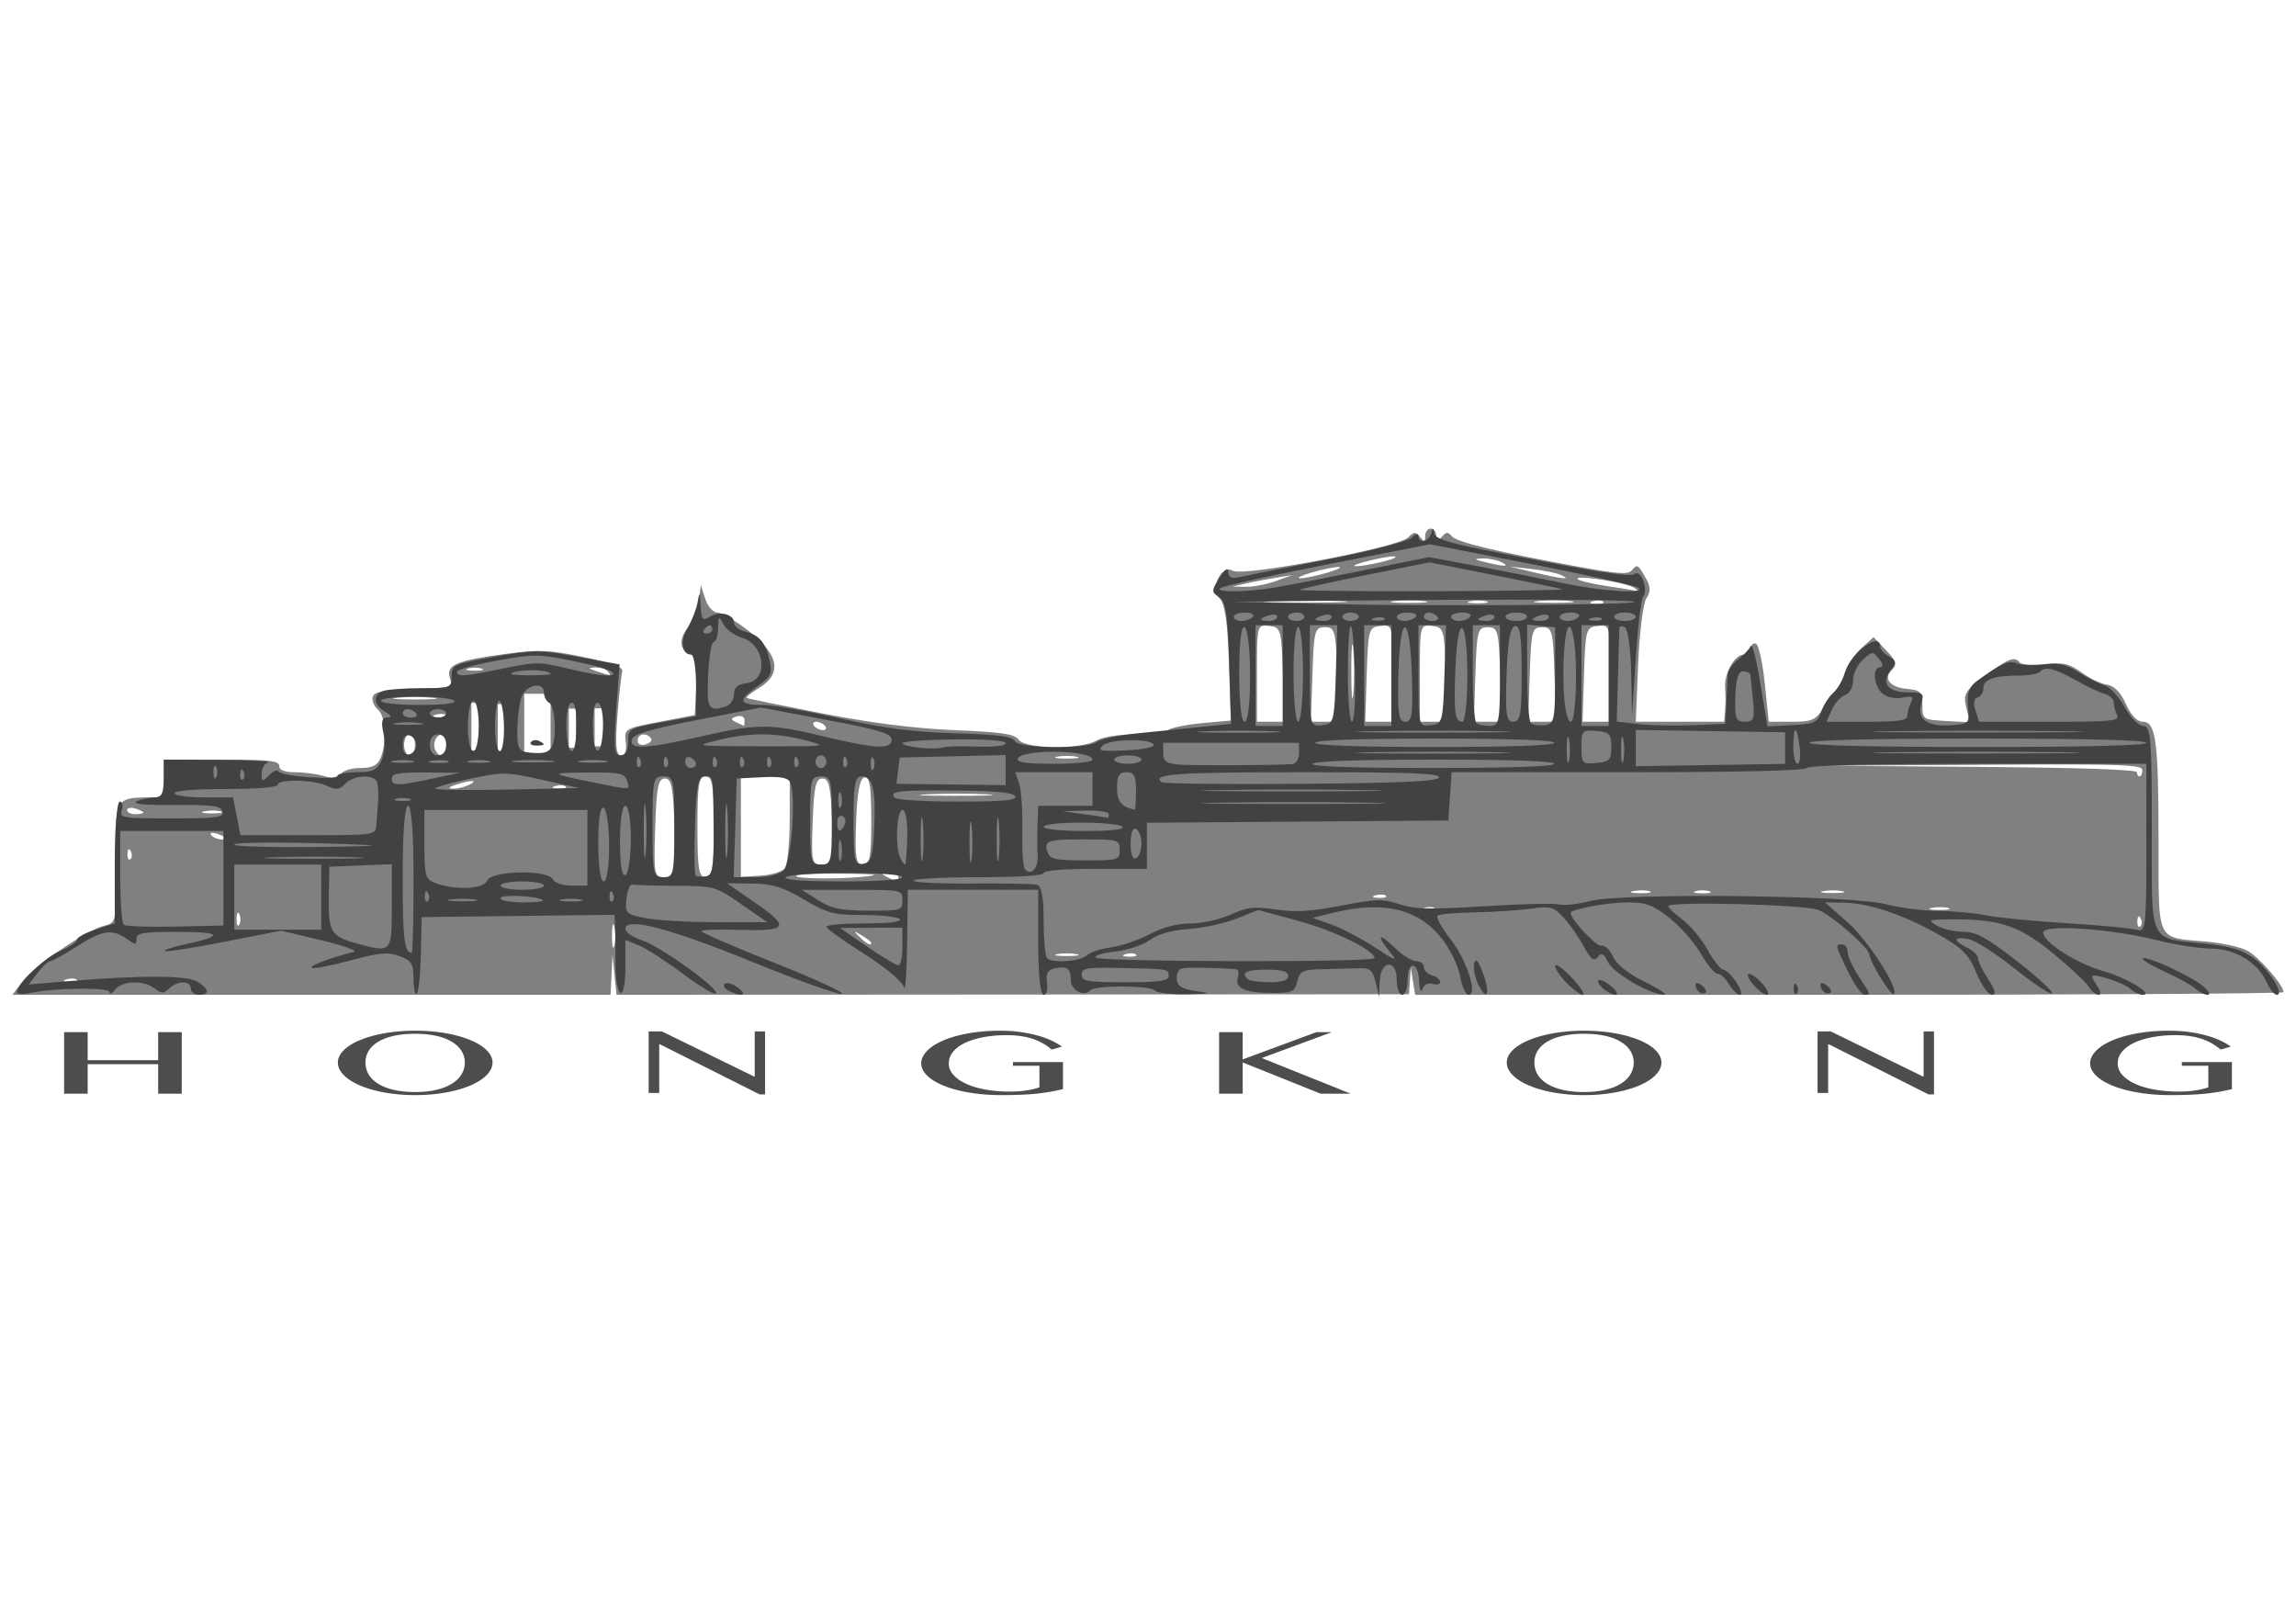 <?xml version="1.0" encoding="UTF-8" standalone="no"?>
<!-- Created with Inkscape (http://www.inkscape.org/) -->

<svg
   xmlns:dc="http://purl.org/dc/elements/1.1/"
   xmlns:cc="http://creativecommons.org/ns#"
   xmlns:rdf="http://www.w3.org/1999/02/22-rdf-syntax-ns#"
   xmlns:svg="http://www.w3.org/2000/svg"
   xmlns="http://www.w3.org/2000/svg"
   xmlns:sodipodi="http://sodipodi.sourceforge.net/DTD/sodipodi-0.dtd"
   xmlns:inkscape="http://www.inkscape.org/namespaces/inkscape"
   width="1052.362"
   height="744.094"
   id="svg2"
   version="1.1"
   inkscape:version="0.48+devel r9772"
   sodipodi:docname="New document 1">
  <defs
     id="defs4" />
  <sodipodi:namedview
     id="base"
     pagecolor="#ffffff"
     bordercolor="#666666"
     borderopacity="1.0"
     inkscape:pageopacity="0.0"
     inkscape:pageshadow="2"
     inkscape:zoom="0.87354498"
     inkscape:cx="526.18109"
     inkscape:cy="372.04724"
     inkscape:document-units="px"
     inkscape:current-layer="layer1"
     showgrid="false"
     inkscape:window-width="1440"
     inkscape:window-height="805"
     inkscape:window-x="0"
     inkscape:window-y="1"
     inkscape:window-maximized="1" />
  <g
     inkscape:label="Layer 1"
     inkscape:groupmode="layer"
     id="layer1"
     transform="translate(0,-308.268)">
    <g
       id="g3915"
       transform="translate(-0.006,-53.989)">
      <path
         id="path3084"
         transform="translate(0,308.268)"
         d="m 655.781,296.219 c -1.369,0 -2.511,1.491 -2.531,3.344 -0.032,2.864 -0.374,2.947 -2.375,0.5 -2.063,-2.523 -2.749,-2.474 -5.562,0.312 -4.575,4.53 -75.842,18.016 -80.25,15.188 -5.157,-3.309 -10.726,8.347 -6.062,12.688 2.422,2.254 3.677,10.863 4.281,29.562 l 0.844,26.375 -13.094,1.188 c -7.211,0.66 -14.282,2.101 -15.688,3.188 -1.406,1.087 -8.285,1.969 -15.281,1.969 -7.33,0 -14.746,1.215 -17.531,2.844 -7.156,4.185 -32.523,3.911 -35.625,-0.375 -1.938,-2.677 -7.468,-3.493 -29.375,-4.406 -18.349,-0.765 -37.743,-3.216 -60.594,-7.656 -18.486,-3.592 -34.074,-6.781 -34.625,-7.094 -0.551,-0.313 1.993,-2.384 5.625,-4.594 10.657,-6.481 9.143,-15.199 -4.469,-25.875 -6.083,-4.771 -12.663,-8.656 -14.625,-8.656 -1.962,0 -4.486,-2.84 -5.594,-6.281 l -2,-6.25 -0.969,7.562 c -0.531,4.164 -2.575,9.34 -4.531,11.5 -4.645,5.127 -4.51,10.163 0.312,12.25 3.026,1.31 3.71,4.542 3.125,14.938 l -0.75,13.25 -16.188,3.094 c -15.988,3.069 -16.179,3.195 -15.406,9.25 0.491,3.847 -0.326,6.125 -2.219,6.125 -2.243,0 -2.689,-4.566 -1.656,-17.812 0.763,-9.794 1.785,-19.05 2.25,-20.594 0.611,-2.029 -4.256,-3.882 -17.562,-6.625 -16.294,-3.359 -20.379,-3.53 -35.688,-1.5 -22.746,3.016 -27.686,5.132 -25.781,11 1.448,4.459 1.046,4.573 -16.562,5.125 -14.321,0.449 -18.199,1.23 -18.812,3.719 -0.425,1.724 0.689,4.298 2.469,5.75 3.519,2.87 4.112,15.442 1.062,22.375 -1.401,3.186 -3.853,4.344 -9.281,4.344 -4.133,0 -7.978,1.226 -8.75,2.781 -1.046,2.108 -2.877,2.346 -7.562,0.969 -3.396,-0.998 -9.45,-1.812 -13.469,-1.812 -4.835,0 -7.312,-0.995 -7.312,-2.906 0,-2.383 -4.578,-2.875 -26.156,-2.875 l -26.125,0 0,8.656 c 0,8.484 -0.169,8.659 -8.094,8.688 -14.662,0.053 -15.007,0.741 -14.562,30.406 0.398,26.581 0.316,27.023 -5.281,28.375 -7.905,1.91 -32.126,18.507 -37.562,25.719 l -4.5,5.938 137.062,0 137.094,0 0.438,-9.125 0.469,-9.156 0.906,9.125 0.938,9.156 181.625,-0.125 181.625,-0.125 0.375,-6.125 0.406,-6.125 1,6.25 1,6.281 199.031,-0.031 c 109.462,-0.021 199.031,-0.555 199.031,-1.188 0,-3.238 -11.671,-16.536 -16.781,-19.125 -3.225,-1.634 -11.685,-3.474 -18.812,-4.094 -23.05,-2.005 -21.688,0.868 -21.719,-45.438 -0.031,-46.423 -1.185,-55.281 -7.219,-55.281 -2.596,0 -5.438,-2.999 -7.75,-8.156 -2.403,-5.362 -5.384,-8.391 -8.656,-8.844 -2.739,-0.379 -7.991,-2.903 -11.688,-5.594 -5.628,-4.097 -8.367,-4.72 -16.812,-3.844 -5.547,0.575 -10.703,0.271 -11.469,-0.688 -2.411,-3.017 -5.198,-1.957 -15.844,6.031 -9.403,7.056 -10.184,8.396 -8.688,14.562 L 902.875,385 892,384.406 c -10.635,-0.59 -10.875,-0.763 -10.875,-7.344 0,-5.954 -0.82,-6.827 -7,-7.375 -7.974,-0.707 -11.161,-4.855 -6.812,-8.906 2.34,-2.18 1.756,-4.004 -2.812,-8.781 l -5.75,-6.031 -5.594,5.062 c -3.084,2.772 -6.255,7.389 -7.031,10.25 -0.776,2.861 -2.485,6.474 -3.781,8.062 -1.296,1.588 -4.232,5.715 -6.531,9.156 -3.712,5.556 -5.352,6.25 -14.656,6.25 l -10.469,0 -1.781,-17.344 c -0.976,-9.536 -2.777,-17.79 -4,-18.375 -1.223,-0.585 -2.219,0.287 -2.219,1.938 0,1.651 -1.549,3 -3.438,3 -4.215,0 -9.128,8.852 -8.531,15.375 0.243,2.647 0.22,7.213 -0.031,10.125 l -0.438,5.281 -20.25,0 -20.25,0 1.094,-26.469 c 0.601,-14.559 2.329,-28.138 3.812,-30.188 1.94,-2.68 1.932,-5.106 -0.031,-8.656 -3.773,-6.822 -4.233,-7.102 -6.562,-4.188 -1.68,2.101 -6.037,1.833 -24.125,-1.469 -37.815,-6.902 -56.251,-11.336 -58.5,-14.031 -1.787,-2.142 -2.602,-2.07 -4.625,0.312 -2.099,2.472 -2.467,2.384 -2.5,-0.5 -0.021,-1.853 -1.162,-3.344 -2.531,-3.344 z m -17.656,12.75 c 1.354,-0.073 1.908,0.107 1.281,0.562 -2.402,1.745 -20.61,5.165 -18.469,3.469 0.685,-0.542 5.639,-1.93 11,-3.062 2.68,-0.566 4.834,-0.895 6.188,-0.969 z m 41.312,0.938 c 2.739,-0.089 6.665,0.661 8.719,1.688 4.362,2.18 1.334,2.18 -7.469,0 -5.128,-1.27 -5.352,-1.554 -1.25,-1.688 z m 12.438,3.688 9.969,1.125 c 5.477,0.605 11.633,1.851 13.688,2.781 5.177,2.344 0.781,1.92 -12.438,-1.219 l -11.219,-2.688 z m -78.406,0.219 c 2.054,0 -0.207,1.167 -5,2.594 -4.793,1.427 -10.383,2.594 -12.438,2.594 -2.054,0 0.176,-1.167 4.969,-2.594 4.793,-1.427 10.415,-2.594 12.469,-2.594 z m -21.156,3.719 -7.469,2.719 c -4.108,1.497 -10.295,2.7 -13.719,2.656 l -6.219,-0.094 6.219,-1.438 c 3.423,-0.796 9.611,-1.967 13.719,-2.625 l 7.469,-1.219 z m 132.844,1.188 c 5.767,0.036 21.373,2.803 23.875,4.625 1.301,0.947 1.866,1.602 1.25,1.438 -0.616,-0.164 -6.998,-1.193 -14.188,-2.281 C 728.905,321.412 723,319.925 723,319.188 c 0,-0.328 0.826,-0.477 2.156,-0.469 z m -126.625,10.438 c 5.641,0 11.283,0.093 15.562,0.281 8.559,0.376 1.555,0.688 -15.562,0.688 -17.117,0 -24.121,-0.312 -15.562,-0.688 4.279,-0.188 9.922,-0.281 15.562,-0.281 z m 47.312,0 c 2.482,0 4.961,0.092 6.844,0.312 3.766,0.441 0.688,0.812 -6.844,0.812 -7.531,0 -10.641,-0.371 -6.875,-0.812 1.883,-0.221 4.393,-0.312 6.875,-0.312 z m 66.906,0 c 2.708,0.004 5.317,0.093 7.188,0.312 3.741,0.439 0.091,0.793 -8.125,0.781 -8.216,-0.011 -11.287,-0.353 -6.812,-0.781 2.237,-0.214 5.042,-0.316 7.75,-0.312 z m 19.344,0 c 0.228,-0.012 0.44,-0.007 0.656,0 0.865,0.028 1.618,0.211 2.031,0.531 0.827,0.64 -0.625,1.115 -3.25,1.031 -2.9,-0.092 -3.517,-0.573 -1.531,-1.188 0.674,-0.208 1.409,-0.339 2.094,-0.375 z m -54.188,0.031 c 1.354,0.013 2.595,0.143 3.438,0.406 1.686,0.527 -0.298,0.914 -4.406,0.875 -4.108,-0.039 -5.485,-0.449 -3.062,-0.938 1.211,-0.244 2.677,-0.357 4.031,-0.344 z m -98.031,11.5 c 0.531,0.008 1.152,0.08 1.844,0.156 5.381,0.591 5.636,1.447 6.312,22.25 l 0.688,21.656 -6.281,0 -6.312,0 0,-22.25 c 0,-19.246 0.03,-21.867 3.75,-21.812 z m 54.719,0 c 3.72,-0.055 3.781,2.566 3.781,21.812 l 0,22.25 -6.312,0 -6.312,0 0.688,-21.656 c 0.676,-20.803 0.931,-21.659 6.312,-22.25 0.692,-0.076 1.312,-0.148 1.844,-0.156 z m 20,0 c 0.531,0.008 1.121,0.08 1.812,0.156 5.381,0.591 5.636,1.447 6.312,22.25 l 0.688,21.656 -6.281,0 -6.312,0 0,-22.25 c 0,-19.246 0.062,-21.867 3.781,-21.812 z m 79.594,0 c 3.72,-0.055 3.75,2.566 3.75,21.812 l 0,22.25 -6.281,0 -6.312,0 0.688,-21.656 c 0.676,-20.803 0.931,-21.659 6.312,-22.25 0.692,-0.076 1.312,-0.148 1.844,-0.156 z m -126.938,0.75 c 4.643,0 5.031,1.464 5.688,21.656 l 0.688,21.656 -6.375,0 -6.406,0 0.719,-21.656 c 0.656,-20.192 1.045,-21.656 5.688,-21.656 z m 74.688,0 c 4.643,0 5.031,1.464 5.688,21.656 l 0.688,21.656 -6.375,0 -6.406,0 0.719,-21.656 c 0.656,-20.192 1.045,-21.656 5.688,-21.656 z m 24.906,0 c 4.643,0 5,1.464 5.656,21.656 l 0.719,21.656 -6.375,0 -6.406,0 0.719,-21.656 c 0.656,-20.192 1.045,-21.656 5.688,-21.656 z m -87,7.75 c 0.13,-0.129 0.28,0.638 0.438,2.375 0.503,5.559 0.503,14.629 0,20.188 -0.503,5.559 -0.906,1.024 -0.906,-10.094 0,-7.643 0.184,-12.185 0.469,-12.469 z m -347,10.688 c 2.316,-0.074 4.904,0.722 5.75,1.781 1.769,2.214 1.694,2.214 -4.969,0 -4.059,-1.349 -4.213,-1.671 -0.781,-1.781 z m -55.25,0.094 c 1.128,0 2.269,0.139 3.125,0.406 1.712,0.534 0.298,0.969 -3.125,0.969 -3.423,0 -4.837,-0.435 -3.125,-0.969 0.856,-0.267 1.997,-0.406 3.125,-0.406 z m 22.688,11.938 12.094,0 0,27.125 -12.094,0 0,-27.125 z m -50.062,1.5 c 2.933,0 5.869,0.13 8.094,0.344 4.45,0.427 0.807,0.781 -8.094,0.781 -8.901,0 -12.544,-0.354 -8.094,-0.781 2.225,-0.214 5.161,-0.344 8.094,-0.344 z m 25.844,2.688 3.781,0 0,21.844 -3.781,0 0,-21.844 z m 12.125,0.562 3.75,0 0,22.375 -3.75,0 0,-22.375 z m 44.375,1.938 4.031,0 0,17.406 -4.031,0 0,-17.406 z m -11.844,0.125 3.219,0 0,17.969 -3.219,0 0,-17.969 z m -58.938,2.438 c 1.141,-0.059 2.17,0.1 2.688,0.5 0.827,0.64 -0.657,1.115 -3.281,1.031 -2.9,-0.092 -3.486,-0.542 -1.5,-1.156 0.674,-0.209 1.409,-0.339 2.094,-0.375 z M 339.125,382.125 c 1.275,0.021 2.125,0.687 2.125,1.844 0,1.487 -0.105,2.703 -0.219,2.688 -0.114,-0.016 -1.705,-0.761 -3.531,-1.656 -2.733,-1.339 -2.685,-1.826 0.219,-2.688 0.503,-0.149 0.981,-0.194 1.406,-0.188 z m 35.031,2.625 c 1.369,0 3.185,0.879 4.031,1.938 0.846,1.059 0.401,1.906 -0.969,1.906 -1.369,0 -3.185,-0.847 -4.031,-1.906 -0.846,-1.059 -0.401,-1.938 0.969,-1.938 z m -186.438,5.781 c 1.369,0 2.5,2.166 2.5,4.812 0,2.647 -1.131,4.812 -2.5,4.812 -1.369,0 -2.5,-2.166 -2.5,-4.812 0,-2.647 1.131,-4.812 2.5,-4.812 z m 15.156,0 c 1.255,0 2.281,2.166 2.281,4.812 0,5.02 -3.612,6.573 -5.594,2.406 -1.485,-3.122 0.396,-7.219 3.312,-7.219 z m 92.094,0.031 c 1.139,-0.037 2.424,0.498 3.375,1.688 0.758,0.948 -0.298,2.237 -2.344,2.844 -2.26,0.67 -3.719,-0.001 -3.719,-1.719 0,-1.751 1.224,-2.765 2.688,-2.812 z m 194,9.844 c 1.579,0 3.177,0.102 4.375,0.344 2.396,0.484 0.418,0.875 -4.375,0.875 -4.793,0 -6.74,-0.391 -4.344,-0.875 1.198,-0.242 2.764,-0.344 4.344,-0.344 z m 458.25,3.906 c 29.388,0.042 34.719,0.71 34.719,2.594 0,1.588 -0.565,2.875 -1.25,2.875 -0.685,0 -1.219,-0.864 -1.219,-1.906 0,-1.188 -26.751,-2.098 -71.594,-2.438 l -71.594,-0.531 72.844,-0.438 c 15.833,-0.098 28.298,-0.17 38.094,-0.156 z m -623.812,5.469 c 3.112,0 3.75,3.843 3.75,23.094 0,19.251 -0.638,23.125 -3.75,23.125 -3.112,0 -3.719,-3.874 -3.719,-23.125 0,-19.251 0.607,-23.094 3.719,-23.094 z m 16.188,0 11.188,0 11.219,0 -0.031,19.75 c -0.021,10.853 -1.046,20.959 -2.281,22.469 -1.236,1.509 -6.282,2.983 -11.188,3.281 l -8.906,0.531 0,-23 0,-23.031 z m 57.062,0.438 c 2.026,0.079 2.688,5.149 2.688,19.625 0,17.033 -0.617,20.375 -3.812,20.375 -3.232,0 -3.725,-3.04 -3.125,-19.594 0.491,-13.542 1.66,-19.823 3.812,-20.375 0.147,-0.038 0.302,-0.036 0.438,-0.031 z M 304.75,410.75 c 3.068,0 3.83,4.043 4.406,22.625 0.674,21.743 0.532,22.625 -4.406,22.625 -4.939,0 -5.112,-0.882 -4.438,-22.625 0.576,-18.582 1.37,-22.625 4.438,-22.625 z m 72.188,0 c 3.031,0 3.862,3.706 4.438,19.719 0.678,18.848 0.485,19.75 -4.438,19.75 -4.923,0 -5.115,-0.902 -4.438,-19.75 0.576,-16.012 1.407,-19.719 4.438,-19.719 z M 216.25,411.938 c 1.269,0 1.119,0.55 -1.156,1.688 -2.054,1.026 -5.415,1.839 -7.469,1.781 -2.463,-0.07 -2.033,-0.69 1.25,-1.781 3.422,-1.137 6.106,-1.688 7.375,-1.688 z m 40.312,1.938 c 1.141,-0.059 2.17,0.131 2.688,0.531 0.827,0.64 -0.657,1.084 -3.281,1 -2.9,-0.092 -3.486,-0.542 -1.5,-1.156 0.674,-0.209 1.409,-0.339 2.094,-0.375 z m 182.375,3.812 c 4.964,10e-4 9.837,0.119 13.406,0.312 1.785,0.097 2.714,0.198 2.875,0.281 -0.303,0.228 -6.643,0.408 -17.281,0.406 -15.063,-0.004 -20.893,-0.304 -12.969,-0.688 3.962,-0.192 9.005,-0.314 13.969,-0.312 z m 216,3.875 c 0.228,-0.012 0.44,-0.007 0.656,0 0.865,0.028 1.586,0.211 2,0.531 0.827,0.64 -0.625,1.084 -3.25,1 -2.9,-0.092 -3.486,-0.542 -1.5,-1.156 0.674,-0.209 1.409,-0.339 2.094,-0.375 z m -595.031,2.625 c 0.596,-0.025 1.292,0.084 2.062,0.312 2.054,0.609 3.75,1.428 3.75,1.844 0,0.416 -1.696,0.781 -3.75,0.781 -2.054,0 -3.719,-0.849 -3.719,-1.875 0,-0.641 0.662,-1.021 1.656,-1.062 z m 37.875,1.25 c 1.354,0.013 2.626,0.143 3.469,0.406 1.686,0.527 -0.298,0.946 -4.406,0.906 -4.108,-0.039 -5.485,-0.481 -3.062,-0.969 1.211,-0.244 2.646,-0.357 4,-0.344 z M 97.25,435.656 c 0.454,-0.018 1.107,0.097 1.938,0.344 2.125,0.631 3.875,1.49 3.875,1.906 0,1.559 -4.757,0.673 -6.219,-1.156 -0.545,-0.682 -0.351,-1.064 0.406,-1.094 z m -38.094,7.531 c 0.226,0.026 0.483,0.299 0.781,0.875 0.719,1.39 0.64,3.048 -0.188,3.688 -0.827,0.64 -1.421,-0.471 -1.312,-2.5 0.075,-1.402 0.341,-2.107 0.719,-2.062 z m 348.281,10.906 c 2.396,-0.016 4.344,0.847 4.344,1.906 0,2.348 -0.27,2.348 -4.969,0 -3.192,-1.595 -3.099,-1.881 0.625,-1.906 z m -25.531,0.25 c 11.64,0.009 20.057,0.322 18.688,0.688 -5.778,1.542 -30.716,2.077 -35.094,0.75 -2.679,-0.812 4.482,-1.448 16.406,-1.438 z M 752.594,462 c 1.354,0.013 2.626,0.174 3.469,0.438 1.686,0.527 -0.298,0.914 -4.406,0.875 -4.108,-0.039 -5.485,-0.481 -3.062,-0.969 1.211,-0.244 2.646,-0.357 4,-0.344 z m 27.688,0 c 1.128,0 2.238,0.139 3.094,0.406 1.712,0.534 0.33,0.969 -3.094,0.969 -3.423,0 -4.837,-0.435 -3.125,-0.969 0.856,-0.267 1.997,-0.406 3.125,-0.406 z m 59.75,0 c 1.579,0 3.146,0.133 4.344,0.375 2.396,0.484 0.449,0.875 -4.344,0.875 -4.793,0 -6.74,-0.391 -4.344,-0.875 1.198,-0.242 2.764,-0.375 4.344,-0.375 z M 632.5,463.938 c 1.141,-0.059 2.17,0.1 2.688,0.5 0.827,0.64 -0.625,1.115 -3.25,1.031 -2.9,-0.092 -3.486,-0.573 -1.5,-1.188 0.674,-0.209 1.378,-0.308 2.062,-0.344 z m 22.438,5.75 c 0.228,-0.012 0.44,-0.007 0.656,0 0.865,0.028 1.586,0.211 2,0.531 0.827,0.64 -0.625,1.115 -3.25,1.031 -2.9,-0.092 -3.486,-0.573 -1.5,-1.188 0.674,-0.209 1.409,-0.339 2.094,-0.375 z m 234.594,0.031 c 1.354,0.013 2.626,0.143 3.469,0.406 1.686,0.527 -0.298,0.914 -4.406,0.875 -4.108,-0.039 -5.516,-0.449 -3.094,-0.938 1.211,-0.244 2.677,-0.357 4.031,-0.344 z m -780.438,2.562 c 0.178,-0.031 0.378,0.149 0.594,0.562 0.691,1.323 0.691,3.489 0,4.812 -0.691,1.323 -1.25,0.241 -1.25,-2.406 0,-1.82 0.265,-2.901 0.656,-2.969 z m 871.281,1.688 c 0.226,0.026 0.483,0.33 0.781,0.906 0.719,1.39 0.64,3.048 -0.188,3.688 -0.827,0.64 -1.421,-0.502 -1.312,-2.531 0.075,-1.402 0.341,-2.107 0.719,-2.062 z m -699.281,3.625 c 0.153,-0.055 0.315,0.256 0.5,1 0.593,2.382 0.593,6.305 0,8.688 -0.593,2.382 -1.094,0.421 -1.094,-4.344 0,-3.276 0.257,-5.222 0.594,-5.344 z M 391.875,481 c 0.129,-0.099 1.151,0.49 3.125,1.688 2.396,1.453 4.344,2.975 4.344,3.375 0,1.584 -2.029,0.55 -5.281,-2.656 -1.548,-1.527 -2.316,-2.307 -2.188,-2.406 z m 97.094,9.875 c 1.579,0 3.177,0.133 4.375,0.375 2.396,0.484 0.418,0.875 -4.375,0.875 -4.793,0 -6.74,-0.391 -4.344,-0.875 1.198,-0.242 2.764,-0.375 4.344,-0.375 z m 29,0 c 1.141,-0.059 2.17,0.131 2.688,0.531 0.827,0.64 -0.625,1.084 -3.25,1 -2.9,-0.092 -3.486,-0.542 -1.5,-1.156 0.674,-0.209 1.378,-0.339 2.062,-0.375 z m -485.5,11.562 c 1.141,-0.059 2.17,0.1 2.688,0.5 0.827,0.64 -0.625,1.115 -3.25,1.031 -2.9,-0.092 -3.486,-0.542 -1.5,-1.156 0.674,-0.209 1.378,-0.339 2.062,-0.375 z"
         style="fill:#808080"
         inkscape:connector-curvature="0" />
      <path
         style="fill:#424242"
         d="m 7.805,816.902 c 0,-3.804 13.074,-16.223 19.989,-18.988 4.069,-1.627 7.398,-3.846 7.398,-4.932 0,-1.086 3.921,-3.241 8.714,-4.789 l 8.714,-2.815 0,-27.888 c 0,-15.388 1.011,-27.888 2.257,-27.888 1.241,0 1.671,1.733 0.954,3.85 -1.236,3.655 -0.076,3.85 22.823,3.85 20.985,0 24.021,-0.409 23.321,-3.143 -0.672,-2.625 -4.279,-3.119 -21.884,-2.998 -13.852,0.096 -19.827,-0.467 -17.428,-1.64 2.008,-0.982 5.612,-1.799 8.008,-1.815 3.498,-0.024 4.357,-1.737 4.357,-8.692 l 0,-8.663 25.52,0.152 c 14.036,0.084 24.119,0.589 22.408,1.123 -1.712,0.534 -3.077,2.848 -3.033,5.142 0.075,3.938 0.269,3.977 3.483,0.7 1.872,-1.909 3.797,-2.678 4.278,-1.708 1.123,2.265 27.016,4.19 27.016,2.009 0,-0.903 3.949,-1.642 8.776,-1.642 7.247,0 9.222,-0.907 11.336,-5.208 1.408,-2.864 1.842,-8.495 0.964,-12.513 -1.184,-5.419 -0.736,-7.321 1.735,-7.367 2.294,-0.042 1.975,-0.857 -1.026,-2.619 -5.426,-3.185 -5.639,-8.078 -0.419,-9.627 2.166,-0.643 10.009,-1.169 17.428,-1.169 13.156,0 13.49,-0.135 13.49,-5.46 0,-5.239 0.79,-5.6 19.498,-8.904 18.748,-3.311 20.229,-3.31 38.508,0.022 l 19.01,3.465 -1.542,20.839 c -1.275,17.229 -0.933,20.839 1.975,20.839 2.306,0 3.508,-2.134 3.493,-6.196 -0.022,-6.022 0.414,-6.275 15.537,-8.998 l 15.561,-2.802 0,-14.103 c 0,-7.757 -1.001,-14.103 -2.223,-14.103 -4.364,0 -5.205,-6.226 -1.649,-12.207 1.988,-3.344 4.065,-8.68 4.615,-11.856 0.861,-4.967 1.053,-4.732 1.374,1.68 0.319,6.365 0.914,7.107 4.076,5.079 4.456,-2.86 11.236,-1.244 11.236,2.677 0,1.55 2.14,3.343 4.755,3.985 6.722,1.65 9.483,4.774 11.465,12.975 1.539,6.369 0.883,7.74 -6.05,12.636 -8.724,6.161 -7.923,8.127 3.316,8.144 4.222,0.006 20.001,2.762 35.064,6.124 20.588,4.595 33.758,6.297 53.048,6.852 19.335,0.557 25.998,1.42 27.031,3.501 1.758,3.543 33.231,3.896 37.722,0.423 1.663,-1.286 10.01,-3.049 18.549,-3.917 8.539,-0.869 21.687,-2.199 29.218,-2.956 l 13.694,-1.377 -0.847,-27.913 c -0.68,-22.385 -1.613,-28.376 -4.711,-30.251 -3.486,-2.109 -3.47,-2.955 0.168,-8.663 2.606,-4.087 4.052,-5.088 4.089,-2.827 0.039,2.41 1.412,3.196 4.414,2.526 2.396,-0.535 20.603,-4.168 40.458,-8.075 20.151,-3.965 37.476,-8.433 39.214,-10.113 1.888,-1.827 3.112,-2.109 3.112,-0.718 0,3.545 4.474,2.708 5.753,-1.076 0.96,-2.841 1.184,-2.878 1.427,-0.236 0.21,2.273 6.265,4.319 22.074,7.458 52.033,10.332 67.692,12.821 69.903,11.111 2.814,-2.176 6.323,7.364 3.848,10.46 -0.944,1.181 -2.482,13.919 -3.418,28.306 l -1.702,26.159 -0.393,-19.618 c -0.216,-10.79 -1.513,-20.154 -2.883,-20.808 -1.369,-0.654 -2.52,-0.489 -2.556,0.368 -0.036,0.857 -0.317,10.85 -0.622,22.208 l -0.556,20.65 9.959,1.135 c 5.477,0.624 16.681,0.861 24.897,0.525 l 14.938,-0.61 0.441,-9.625 c 0.243,-5.294 0.523,-11.141 0.622,-12.994 0.1,-1.853 2.282,-4.993 4.849,-6.978 2.568,-1.985 5.16,-4.75 5.761,-6.144 0.601,-1.394 2.555,6.337 4.342,17.181 l 3.25,19.716 11.363,-0.577 c 10.137,-0.515 11.567,-1.171 13.253,-6.078 1.04,-3.025 3.511,-6.924 5.492,-8.663 1.981,-1.739 4.341,-5.761 5.246,-8.937 2.644,-9.284 16.338,-19.546 16.338,-12.244 0,1.207 1.814,3.219 4.03,4.473 3.384,1.913 3.52,2.91 0.852,6.214 -4.707,5.828 -1.404,10.22 7.686,10.22 7.214,0 7.639,0.375 6.192,5.468 -1.984,6.983 3.024,10.403 14.031,9.582 8.004,-0.597 8.199,-0.823 7.454,-8.657 -0.567,-5.97 0.469,-8.948 4.018,-11.55 10.871,-7.969 14.927,-9.778 18.296,-8.158 1.88,0.903 7.404,1.153 12.276,0.554 7.016,-0.862 10.382,-0.117 16.183,3.584 4.029,2.57 9.315,5.234 11.748,5.921 2.433,0.687 6.594,5.166 9.248,9.953 2.729,4.923 6.486,8.704 8.648,8.704 3.333,0 3.823,6.032 3.823,47.096 0,53.972 -1.928,49.879 24.83,52.708 11.129,1.177 16.943,2.939 21.961,6.656 6.929,5.133 14.211,16.744 10.501,16.744 -1.116,0 -3.201,-2.598 -4.633,-5.774 -4.096,-9.086 -14.517,-15.402 -25.413,-15.402 -5.155,0 -16.476,-1.765 -25.156,-3.922 -21.27,-5.285 -51.884,-7.334 -51.884,-3.472 0,4.462 15.186,14.185 27.705,17.737 10.751,3.051 23.538,10.832 17.801,10.832 -1.414,0 -3.893,-1.232 -5.51,-2.738 -2.983,-2.779 -17.589,-7.511 -17.589,-5.698 0,0.544 1.16,2.665 2.577,4.713 1.418,2.048 1.589,3.724 0.38,3.724 -1.208,0 -3.208,-1.654 -4.445,-3.676 -1.236,-2.022 -8.573,-8.886 -16.304,-15.255 -15.371,-12.662 -24.346,-15.736 -45.697,-15.649 -11.486,0.047 -12.075,0.269 -7.616,2.877 2.658,1.555 8.142,2.826 12.185,2.826 5.808,0 10.997,2.852 24.705,13.577 9.544,7.468 16.697,14.084 15.897,14.703 -0.801,0.619 -8.491,-4.508 -17.089,-11.393 -8.598,-6.885 -18.154,-12.987 -21.235,-13.56 -6.942,-1.291 -7.261,0.721 -0.622,3.926 2.739,1.322 4.979,3.513 4.979,4.869 0,1.355 2.12,5.679 4.711,9.609 3.207,4.864 3.75,7.145 1.7,7.145 -1.656,0 -4.881,-4.548 -7.165,-10.107 -3.491,-8.493 -6.339,-11.336 -17.849,-17.807 -16.054,-9.026 -31.615,-14.187 -43.222,-14.333 l -8.296,-0.105 10.395,9.144 c 9.423,8.289 23.848,30.788 21.101,32.912 -1.267,0.98 -11.031,-14.945 -11.116,-18.128 -0.079,-2.982 -16.977,-17.806 -23.304,-20.444 -5.993,-2.499 -68.871,-4.111 -68.871,-1.766 0,0.803 2.89,3.559 6.422,6.125 3.532,2.565 8.712,8.78 11.51,13.811 2.799,5.031 6.043,9.147 7.208,9.147 1.166,0 3.857,2.599 5.982,5.775 2.124,3.176 2.893,5.775 1.708,5.775 -1.185,0 -3.43,-2.166 -4.99,-4.813 -1.56,-2.647 -3.928,-4.813 -5.263,-4.813 -1.335,0 -4.775,-4.115 -7.645,-9.144 -2.87,-5.029 -9.312,-12.393 -14.315,-16.363 -7.625,-6.051 -10.767,-7.219 -19.424,-7.219 -8.984,0 -26.009,3.145 -26.009,4.804 0,2.897 11.857,15.58 14.033,15.011 1.556,-0.407 4.002,1.861 5.434,5.039 1.645,3.649 7.024,7.924 14.599,11.601 6.597,3.203 10.571,5.839 8.832,5.859 -6.157,0.071 -23.21,-9.804 -25.71,-14.889 -2.01,-4.088 -2.998,-4.579 -4.767,-2.366 -1.708,2.136 -3.2,0.993 -6.366,-4.878 -2.274,-4.218 -6.414,-10.148 -9.198,-13.178 -4.64,-5.05 -5.914,-5.392 -15.276,-4.103 -5.617,0.773 -17.119,1.52 -25.559,1.659 -8.44,0.139 -16.067,0.808 -16.95,1.487 -0.882,0.679 1.706,5.443 5.751,10.588 7.497,9.534 12.801,25.717 8.428,25.717 -1.304,0 -3.047,-3.817 -3.874,-8.482 -0.827,-4.665 -4.546,-12.377 -8.265,-17.138 -10.726,-13.73 -26.618,-17.62 -49.417,-12.098 l -9.959,2.412 8.714,3.134 c 4.793,1.724 13.734,6.419 19.868,10.434 9.792,6.408 10.628,6.662 6.847,2.074 -6.47,-7.85 -5.128,-9.109 2.125,-1.993 3.507,3.441 7.977,6.256 9.931,6.256 1.955,0 3.554,1.207 3.554,2.682 0,1.475 1.681,3.18 3.735,3.79 2.054,0.609 3.735,1.974 3.735,3.033 0,1.059 -1.583,1.456 -3.517,0.882 -2.068,-0.614 -4,0.403 -4.691,2.467 -0.646,1.931 -1.304,0.262 -1.463,-3.709 -0.365,-9.124 -5.268,-9.572 -5.268,-0.481 0,3.706 -1.12,6.738 -2.49,6.738 -1.369,0 -2.49,-3.032 -2.49,-6.738 0,-9.794 -7.351,-9.34 -7.797,0.481 l -0.328,7.219 -1.54,-6.689 c -1.242,-5.397 -2.621,-6.647 -7.141,-6.47 -3.081,0.12 -10.504,0.315 -16.495,0.433 -9.85,0.193 -11.026,0.73 -12.287,5.606 -1.274,4.927 -2.322,5.384 -12.138,5.294 -12.206,-0.111 -16.734,-2.295 -15.055,-7.26 0.637,-1.884 0.188,-3.505 -0.999,-3.603 -9.043,-0.741 -22.547,-0.938 -24.764,-0.362 -1.479,0.385 -2.51,2.612 -2.292,4.95 0.301,3.233 2.436,4.536 8.913,5.442 7.446,1.041 6.891,1.222 -4.408,1.444 -7.108,0.139 -13.617,-0.613 -14.463,-1.672 -1.965,-2.458 -27.854,-2.531 -29.81,-0.084 -2.53,3.165 -8.781,-0.119 -8.781,-4.614 0,-5.422 -1.634,-6.665 -7.264,-5.527 -3.304,0.668 -4.263,2.388 -3.639,6.528 0.466,3.092 -0.252,5.621 -1.595,5.621 -1.465,0 -2.441,-9.624 -2.441,-24.063 l 0,-24.063 -29.877,0 -29.877,0 -0.339,24.545 c -0.186,13.5 -0.833,22.545 -1.437,20.1 -0.632,-2.559 -8.411,-9.064 -18.334,-15.332 -9.48,-5.988 -17.236,-11.568 -17.236,-12.4 0,-0.832 7.909,-1.513 17.575,-1.513 11.083,0 17.007,-0.711 16.036,-1.925 -0.846,-1.059 -8.353,-1.925 -16.681,-1.925 -13.625,0 -16.353,-0.714 -27.222,-7.122 -9.752,-5.75 -14.31,-7.151 -23.659,-7.272 l -11.58,-0.149 13.401,9.28 c 15.854,10.98 14.427,12.826 -9.304,12.041 -8.707,-0.288 -15.823,0.017 -15.813,0.681 0.01,0.662 15.296,7.268 33.969,14.68 18.673,7.412 32.326,13.723 30.339,14.026 -1.986,0.303 -20.462,-6.312 -41.056,-14.7 -37.907,-15.44 -58.127,-20.702 -58.127,-15.13 0,1.553 3.388,3.908 7.53,5.235 8.52,2.729 36.176,22.656 33.893,24.421 -0.819,0.633 -7.684,-3.504 -15.256,-9.194 -7.572,-5.69 -16.557,-11.476 -19.967,-12.858 l -6.2,-2.512 0,12.688 c 0,7.247 -0.984,12.218 -2.294,11.592 -1.262,-0.603 -2.267,-6.501 -2.233,-13.108 0.034,-6.606 -0.054,-14.414 -0.196,-17.35 l -0.257,-5.338 -44.193,0.526 -44.193,0.526 -0.369,16.969 c -0.203,9.333 -1.043,17.491 -1.867,18.128 -0.824,0.637 -1.498,-2.47 -1.498,-6.904 0,-6.82 -1,-8.415 -6.491,-10.349 -5.421,-1.91 -9.158,-1.567 -22.675,2.081 -8.901,2.402 -16.796,3.894 -17.544,3.316 -1.209,-0.935 9.11,-4.82 19.323,-7.275 2.054,-0.494 -4.589,-2.892 -14.761,-5.33 l -18.496,-4.432 -26.078,5.106 c -14.343,2.808 -26.58,4.718 -27.193,4.243 -0.613,-0.474 3.199,-1.785 8.472,-2.914 18.796,-4.021 18.102,-5.842 -2.238,-5.873 -16.31,-0.025 -19.296,0.463 -19.296,3.156 0,2.965 -0.316,2.965 -4.553,0 -6.673,-4.669 -11.197,-3.966 -22.834,3.552 -5.737,3.706 -11.203,6.738 -12.147,6.738 -0.945,0 -3.551,2.4 -5.792,5.333 l -4.074,5.333 19.098,-1.588 c 32.903,-2.736 53.525,-2.607 58.312,0.365 5.344,3.317 5.62,5.958 0.622,5.958 -2.054,0 -3.735,-1.299 -3.735,-2.888 0,-3.7 -5.953,-3.732 -9.901,-0.054 -2.678,2.495 -3.48,2.495 -6.707,0 -5,-3.866 -14.956,-3.571 -18.049,0.535 -1.396,1.853 -2.572,2.372 -2.613,1.154 -0.078,-2.292 -25.485,-1.953 -36.799,0.491 -3.081,0.666 -5.602,0.444 -5.602,-0.492 z M 535.632,809.493 c 0,-3.241 0.128,-3.221 -23.03,-3.673 -14.644,-0.286 -16.806,0.115 -16.806,3.116 0,3.022 2.442,3.445 19.918,3.445 16.045,0 19.918,-0.561 19.918,-2.888 z m 54.774,0 c 0,-2.085 -2.766,-2.888 -9.959,-2.888 -9.345,0 -12.147,1.517 -8.299,4.492 0.913,0.706 5.394,1.283 9.959,1.283 5.717,0 8.299,-0.898 8.299,-2.888 z m -176.772,-13.475 0,-8.663 -14.316,0.074 -14.316,0.074 12.449,8.549 c 6.847,4.702 13.289,8.567 14.316,8.589 1.027,0.022 1.867,-3.859 1.867,-8.623 z m 84.386,4.097 c 1.559,-1.452 6.536,-3.105 11.06,-3.673 4.524,-0.568 12.505,-3.278 17.736,-6.022 6.111,-3.206 12.895,-4.99 18.979,-4.99 5.208,0 13.468,-1.824 18.356,-4.054 7.579,-3.458 10.622,-3.799 20.683,-2.317 9.03,1.329 16.02,0.917 29.81,-1.759 16.171,-3.138 18.907,-3.207 26.749,-0.673 7.223,2.333 13.958,2.495 38.887,0.934 16.583,-1.038 32.089,-1.413 34.457,-0.831 2.368,0.581 8.694,-0.118 14.057,-1.554 14.291,-3.825 120.302,-2.68 135.701,1.466 6.042,1.627 16.588,2.991 23.435,3.032 6.847,0.041 16.93,0.962 22.408,2.048 5.477,1.086 22.283,2.724 37.346,3.642 15.063,0.917 29.348,2.267 31.744,2.999 4.062,1.241 4.357,-1.288 4.357,-37.376 l 0,-38.707 -77.035,0 c -48.671,0 -77.602,0.709 -78.574,1.925 -0.975,1.219 -31.106,1.925 -82.184,1.925 l -80.646,0 -0.747,11.069 -0.747,11.069 -69.09,0.512 -69.09,0.512 0,10.557 0,10.557 -23.653,0 c -14.109,0 -23.653,0.777 -23.653,1.925 0,1.176 -11.619,1.925 -29.877,1.925 -16.432,0 -29.877,0.7 -29.877,1.555 0,0.855 12.044,1.451 26.765,1.323 14.721,-0.127 28.165,0.132 29.877,0.576 2.153,0.559 3.112,5.689 3.112,16.644 0,8.71 0.747,16.414 1.66,17.12 2.946,2.278 15.073,1.363 17.993,-1.357 z m 132.042,1.197 c -0.471,-3.78 -18.724,-12.665 -35.117,-17.093 l -18.225,-4.923 -9.963,3.937 c -5.48,2.165 -15.354,4.312 -21.944,4.769 -7.806,0.542 -14.011,2.307 -17.806,5.064 -3.204,2.327 -10.393,4.705 -15.977,5.284 -5.584,0.579 -9.549,1.807 -8.812,2.73 1.632,2.041 128.098,2.272 127.844,0.233 z m -440.505,-36.095 c 0,-21.176 -0.925,-33.689 -2.49,-33.689 -1.561,0 -2.49,12.085 -2.49,32.405 0,28.489 0.769,34.972 4.15,34.972 0.456,0 0.83,-15.16 0.83,-33.689 z m -9.959,12.417 0,-19.347 -14.316,0.577 -14.316,0.577 -0.259,13.475 c -0.308,16.065 0.982,18.397 11.86,21.442 17.007,4.761 17.03,4.738 17.03,-16.726 z m -32.367,-4.235 0,-14.919 -19.918,0 -19.918,0 0,14.919 0,14.919 19.918,0 19.918,0 0,-14.919 z m -44.818,-8.663 0.002,-21.657 -23.653,0 -23.653,0 0,20.855 c 0,11.47 0.746,21.432 1.658,22.137 0.912,0.705 11.555,1.066 23.65,0.802 l 21.992,-0.48 0.002,-21.657 z m 237.295,11.839 c -11.74,-8.138 -12.318,-8.299 -30.021,-8.384 -9.928,-0.047 -18.891,-0.303 -19.918,-0.568 -1.027,-0.265 -2.208,2.67 -2.623,6.522 -0.719,6.661 -0.293,7.094 8.714,8.86 5.209,1.021 19.899,1.859 32.644,1.862 l 23.174,0.006 -11.97,-8.297 z m 73.926,-1.732 c 0,-4.787 -0.121,-4.813 -23.03,-4.803 l -23.03,0.01 7.469,4.734 c 6.127,3.883 10.266,4.746 23.03,4.803 14.962,0.067 15.561,-0.116 15.561,-4.743 z M 196.237,771.593 c -0.795,-1.536 -1.385,-1.08 -1.504,1.163 -0.108,2.029 0.48,3.166 1.308,2.527 0.827,-0.64 0.916,-2.3 0.196,-3.69 z m 21.329,2.853 c -3.081,-0.459 -8.123,-0.459 -11.204,0 -3.081,0.459 -0.56,0.834 5.602,0.834 6.162,0 8.683,-0.375 5.602,-0.834 z m 31.26,0.342 c -2.596,-2.007 -19.433,-2.784 -19.433,-0.897 0,1.052 4.668,1.913 10.374,1.913 5.706,0 9.782,-0.457 9.059,-1.016 z m 17.29,-0.311 c -2.396,-0.484 -6.318,-0.484 -8.714,0 -2.396,0.484 -0.436,0.88 4.357,0.88 4.793,0 6.753,-0.396 4.357,-0.88 z m 14.772,-2.884 c -0.795,-1.536 -1.385,-1.08 -1.504,1.163 -0.108,2.029 0.48,3.166 1.308,2.527 0.827,-0.64 0.916,-2.3 0.196,-3.69 z m -57.547,-5.836 c 1.882,-4.586 27.809,-5.053 30.048,-0.541 0.817,1.646 4.53,2.888 8.636,2.888 l 7.203,0 0,-17.326 0,-17.326 -37.346,0 -37.346,0 0,15.907 c 0,14.649 0.443,16.057 5.602,17.807 9.428,3.198 21.616,2.458 23.203,-1.409 z m 25.969,2.346 c 0,-1.059 -4.482,-1.925 -9.959,-1.925 -5.477,0 -9.959,0.866 -9.959,1.925 0,1.059 4.482,1.925 9.959,1.925 5.477,0 9.959,-0.866 9.959,-1.925 z m 29.877,-18.175 c 0,-8.937 -1.12,-16.785 -2.49,-17.439 -1.59,-0.76 -2.49,5.114 -2.49,16.249 0,10.343 1.013,17.439 2.49,17.439 1.463,0 2.49,-6.7 2.49,-16.249 z m 134.446,14.324 c 0,-1.16 -10.325,-1.925 -25.995,-1.925 -14.645,0 -26.667,0.841 -27.534,1.925 -0.99,1.239 8.273,1.925 25.995,1.925 16.696,0 27.534,-0.758 27.534,-1.925 z M 289.147,746.815 c 0,-8.908 -1.039,-15.287 -2.49,-15.287 -1.466,0 -2.49,6.776 -2.49,16.477 0,10.494 0.904,16.045 2.49,15.287 1.369,-0.654 2.49,-8.069 2.49,-16.477 z m 19.918,-5.662 c 0,-21.817 -0.277,-23.101 -4.979,-23.101 -4.703,0 -4.979,1.283 -4.979,23.101 0,21.817 0.277,23.101 4.979,23.101 4.703,0 4.979,-1.283 4.979,-23.101 z m 18.056,1.925 c -0.222,-26.086 -0.043,-25.026 -4.212,-25.026 -2.868,0 -3.738,4.456 -4.357,22.306 -0.425,12.268 -0.268,22.694 0.35,23.167 0.618,0.474 2.758,0.615 4.757,0.313 2.922,-0.441 3.6,-4.503 3.462,-20.761 z m 32.057,17.997 c 3.517,-3.272 5.833,-34.574 2.982,-40.317 -1.056,-2.128 -4.495,-2.744 -12.95,-2.32 l -11.512,0.577 -0.701,22.62 -0.701,22.62 9.733,0 c 6.008,0 11.041,-1.216 13.15,-3.179 z m -63.215,-28.104 c -0.503,-5.559 -0.914,-1.011 -0.914,10.107 0,11.117 0.412,15.665 0.914,10.107 0.503,-5.559 0.503,-14.655 0,-20.213 z m 37.346,0 c -0.503,-5.559 -0.914,-1.011 -0.914,10.107 0,11.117 0.412,15.665 0.914,10.107 0.503,-5.559 0.503,-14.655 0,-20.213 z m 89.618,5.775 c -0.524,-4.5 -0.953,-0.818 -0.953,8.182 0,9 0.429,12.681 0.953,8.182 0.524,-4.5 0.524,-11.863 0,-16.363 z m 22.411,1.976 c -0.526,-4.528 -0.964,-1.302 -0.973,7.168 -0.01,8.47 0.421,12.175 0.956,8.232 0.535,-3.942 0.542,-10.873 0.017,-15.401 z m 12.446,-1.976 c -0.524,-4.5 -0.953,-0.818 -0.953,8.182 0,9 0.429,12.681 0.953,8.182 0.524,-4.5 0.524,-11.863 0,-16.363 z m 17.815,15.256 c -0.226,-3.361 -0.255,-9.793 -0.066,-14.293 l 0.345,-8.182 12.449,0 12.449,0 0,-7.7 0,-7.7 -17.698,0 -17.698,0 1.771,5.294 c 0.974,2.912 1.611,12.467 1.415,21.234 -0.196,8.767 0.326,16.794 1.161,17.838 2.809,3.514 6.287,-0.33 5.872,-6.491 z M 381.267,738.265 c 0,-18.93 -0.316,-20.213 -4.979,-20.213 -4.663,0 -4.979,1.283 -4.979,20.213 0,18.93 0.316,20.213 4.979,20.213 4.663,0 4.979,-1.283 4.979,-20.213 z m 4.251,10.129 c -0.596,-2.395 -1.105,-0.889 -1.133,3.346 -0.028,4.235 0.46,6.194 1.083,4.354 0.623,-1.841 0.646,-5.306 0.05,-7.7 z m 15.161,-6.293 c 0.858,-17.861 -0.626,-24.049 -5.765,-24.049 -3.024,0 -3.687,3.661 -3.687,20.354 0,18.347 0.43,20.291 4.357,19.711 3.639,-0.537 4.479,-3.176 5.095,-16.017 z m 15.154,3.865 c 0.206,-7.337 -0.691,-12.513 -2.169,-12.513 -2.716,0 -3.495,16.971 -1.008,21.981 0.831,1.675 1.807,3.045 2.169,3.045 0.362,0 0.815,-5.631 1.008,-12.513 z m -252.927,9.16 c -9.865,-0.364 -26.671,-0.367 -37.346,-0.003 -10.675,0.362 -2.604,0.66 17.937,0.663 20.54,0.002 29.275,-0.293 19.409,-0.658 z m 350.318,-3.385 c 0,-4.627 -0.609,-4.813 -15.768,-4.813 -17.565,0 -19.097,0.522 -17.282,5.887 1.085,3.209 3.516,3.739 17.157,3.739 15.293,0 15.893,-0.182 15.893,-4.813 z m 9.959,-2.888 c 0,-3.051 -1.12,-6.083 -2.49,-6.738 -1.506,-0.72 -2.49,1.943 -2.49,6.738 0,4.795 0.984,7.457 2.49,6.738 1.369,-0.654 2.49,-3.686 2.49,-6.738 z m -354.789,0.636 c -30.262,-1.402 -61.01,-1.48 -61.004,-0.155 0.002,0.794 16.531,1.284 36.729,1.088 20.198,-0.196 31.122,-0.616 24.275,-0.933 z m 4.074,-8.818 c 0.186,-2.382 0.568,-7.363 0.847,-11.069 0.279,-3.706 0.008,-7.821 -0.606,-9.144 -1.635,-3.535 -10.732,-2.93 -14.47,0.963 -2.72,2.833 -4.046,2.986 -8.332,0.963 -6.077,-2.869 -22.593,-3.221 -22.593,-0.481 0,1.148 -9.544,1.925 -23.653,1.925 -14.109,0 -23.653,0.777 -23.653,1.925 0,1.059 6.035,1.925 13.411,1.925 l 13.411,0 1.68,8.663 1.68,8.663 30.969,0 c 30.356,0 30.976,-0.086 31.308,-4.331 z m 214.649,-0.42 c 0.771,-1.554 0.331,-3.338 -0.979,-3.964 -1.31,-0.626 -2.381,0.646 -2.381,2.826 0,4.648 1.385,5.117 3.36,1.138 z m 127.352,0.901 c -0.846,-1.059 -9.315,-1.925 -18.82,-1.925 -9.861,0 -17.281,0.827 -17.281,1.925 0,1.114 7.933,1.925 18.82,1.925 11.913,0 18.255,-0.707 17.281,-1.925 z m -6.224,-5.775 c 0,-1.059 -4.762,-1.802 -10.581,-1.652 l -10.581,0.273 9.959,1.379 c 5.477,0.758 10.239,1.502 10.581,1.652 0.342,0.15 0.622,-0.593 0.622,-1.652 z m -122.762,-9.107 c -0.631,-1.873 -1.189,-0.807 -1.24,2.37 -0.051,3.176 0.466,4.709 1.148,3.405 0.682,-1.303 0.724,-3.902 0.092,-5.775 z m 135.211,-1.48 c 0,-6.966 -0.853,-8.663 -4.357,-8.664 -3.375,-8.6e-4 -4.357,1.625 -4.357,7.219 0,6.248 1.936,8.634 8.092,9.973 0.342,0.074 0.622,-3.763 0.622,-8.528 z m 106.437,5.299 c -18.829,-0.327 -49.639,-0.327 -68.468,0 -18.829,0.327 -3.423,0.595 34.234,0.595 37.657,0 53.063,-0.268 34.234,-0.595 z m -439.44,-1.761 c -1.712,-0.534 -4.513,-0.534 -6.224,0 -1.712,0.534 -0.311,0.971 3.112,0.971 3.423,0 4.824,-0.437 3.112,-0.971 z m 277.606,-1.131 c -0.733,-1.699 -8.666,-2.476 -26.972,-2.643 -26.803,-0.245 -30.754,0.21 -28.318,3.257 0.788,0.986 13.784,1.792 28.88,1.792 20.852,0 27.198,-0.578 26.41,-2.406 z m -216.887,-7.586 c -16.496,-3.663 -17.634,-3.679 -32.989,-0.465 -8.747,1.831 -15.906,3.85 -15.908,4.487 -0.002,0.637 14.843,0.846 32.989,0.465 l 32.993,-0.693 -17.085,-3.794 z m 377.625,4.704 c -18.062,-0.328 -48.313,-0.329 -67.223,-0.002 -18.911,0.327 -4.132,0.596 32.84,0.597 36.973,8.6e-4 52.445,-0.267 34.383,-0.595 z m -338.655,-4.337 c -1.144,-3.383 -3.307,-3.832 -17.818,-3.698 -18.052,0.166 -17.953,0.374 2.158,4.491 17.775,3.639 17.169,3.67 15.66,-0.793 z m -89.107,-0.918 12.449,-2.673 -15.561,-0.13 c -12.247,-0.102 -15.561,0.485 -15.561,2.758 0,3.496 2.573,3.502 18.673,0.045 z m 262.668,-3.887 0,-6.885 -24.275,0.551 -24.275,0.551 -0.758,6.03 -0.758,6.03 25.033,0.304 25.033,0.304 0,-6.885 z m 198.559,3.361 c 0.811,-1.883 -12.781,-2.406 -62.513,-2.406 -57.803,0 -69.418,0.823 -64.563,4.576 0.899,0.695 29.625,1.032 63.837,0.75 47.068,-0.389 62.455,-1.099 63.239,-2.92 z M 99.085,713.721 c -0.691,-1.323 -1.256,-0.241 -1.256,2.406 0,2.647 0.565,3.73 1.256,2.406 0.691,-1.323 0.691,-3.489 0,-4.813 z m 12.501,2.045 c -0.795,-1.536 -1.385,-1.08 -1.504,1.163 -0.108,2.029 0.48,3.166 1.308,2.527 0.827,-0.64 0.916,-2.3 0.196,-3.69 z m 288.759,-5.896 c -0.691,-1.323 -1.256,-0.241 -1.256,2.406 0,2.647 0.565,3.73 1.256,2.406 0.691,-1.323 0.691,-3.489 0,-4.813 z m -107.007,0.12 c -0.795,-1.536 -1.385,-1.08 -1.504,1.163 -0.108,2.029 0.48,3.166 1.308,2.527 0.827,-0.64 0.916,-2.3 0.196,-3.69 z m 12.449,0 c -0.795,-1.536 -1.385,-1.08 -1.504,1.163 -0.108,2.029 0.48,3.166 1.308,2.527 0.827,-0.64 0.916,-2.3 0.196,-3.69 z m 13.238,2.4 c 0,-0.996 -1.12,-2.347 -2.49,-3.001 -1.369,-0.654 -2.49,0.161 -2.49,1.811 0,1.651 1.12,3.001 2.49,3.001 1.369,0 2.49,-0.815 2.49,-1.811 z m 9.17,-2.4 c -0.795,-1.536 -1.385,-1.08 -1.504,1.163 -0.108,2.029 0.48,3.166 1.308,2.527 0.827,-0.64 0.916,-2.3 0.196,-3.69 z m 12.449,0 c -0.795,-1.536 -1.385,-1.08 -1.504,1.163 -0.108,2.029 0.48,3.166 1.308,2.527 0.827,-0.64 0.916,-2.3 0.196,-3.69 z m 12.449,0 c -0.795,-1.536 -1.385,-1.08 -1.504,1.163 -0.108,2.029 0.48,3.166 1.308,2.527 0.827,-0.64 0.916,-2.3 0.196,-3.69 z m 12.449,0 c -0.795,-1.536 -1.385,-1.08 -1.504,1.163 -0.108,2.029 0.48,3.166 1.308,2.527 0.827,-0.64 0.916,-2.3 0.196,-3.69 z m 13.238,1.323 c 0,-1.588 -1.12,-2.888 -2.49,-2.888 -1.369,0 -2.49,1.299 -2.49,2.888 0,1.588 1.12,2.888 2.49,2.888 1.369,0 2.49,-1.299 2.49,-2.888 z m 9.17,-1.323 c -0.795,-1.536 -1.385,-1.08 -1.504,1.163 -0.108,2.029 0.48,3.166 1.308,2.527 0.827,-0.64 0.916,-2.3 0.196,-3.69 z m 204.326,2.458 c 1.712,-0.094 3.112,-2.337 3.112,-4.984 l 0,-4.813 -31.122,0 -31.122,0 0,4.685 c 0,3.68 1.469,4.816 6.847,5.294 5.755,0.512 41.994,0.386 52.285,-0.182 z m 120.13,-0.172 c 0,-1.225 -19.869,-1.925 -54.627,-1.925 -33.733,0 -55.216,0.736 -56.166,1.925 -1.008,1.262 17.817,1.925 54.627,1.925 35.784,0 56.166,-0.699 56.166,-1.925 z m 6.766,-11.043 c -0.572,-2.926 -1.056,-0.989 -1.075,4.305 -0.017,5.294 0.45,7.688 1.041,5.32 0.591,-2.368 0.606,-6.699 0.034,-9.625 z m 24.897,0 c -0.572,-2.926 -1.056,-0.989 -1.075,4.305 -0.017,5.294 0.45,7.688 1.041,5.32 0.591,-2.368 0.606,-6.699 0.034,-9.625 z m 74.151,3.848 0,-7.243 -34.234,-0.536 -34.234,-0.536 0,8.313 0,8.313 34.234,-0.535 34.234,-0.534 0,-7.243 z m -629.283,5.868 c -2.396,-0.484 -6.318,-0.484 -8.714,0 -2.396,0.484 -0.436,0.88 4.357,0.88 4.793,0 6.753,-0.396 4.357,-0.88 z m 16.231,0.064 c -1.686,-0.527 -5.047,-0.559 -7.469,-0.071 -2.422,0.488 -1.043,0.92 3.065,0.959 4.108,0.039 6.09,-0.36 4.404,-0.887 z m 18.626,-0.064 c -2.396,-0.484 -6.318,-0.484 -8.714,0 -2.396,0.484 -0.436,0.88 4.357,0.88 4.793,0 6.753,-0.396 4.357,-0.88 z m 28.632,-0.066 c -4.45,-0.427 -11.733,-0.427 -16.183,0 -4.45,0.427 -0.809,0.776 8.092,0.776 8.901,0 12.542,-0.349 8.092,-0.776 z m 24.897,0.034 c -3.081,-0.459 -8.123,-0.459 -11.204,0 -3.081,0.459 -0.56,0.834 5.602,0.834 6.162,0 8.683,-0.375 5.602,-0.834 z m 223.455,-0.479 c 0,-4.526 -32.342,-5.063 -34.25,-0.568 -0.753,1.773 3.62,2.406 16.614,2.406 9.7,0 17.636,-0.827 17.636,-1.838 z m 22.408,-0.087 c 0,-1.059 -2.801,-1.925 -6.224,-1.925 -3.423,0 -6.224,0.866 -6.224,1.925 0,1.059 2.801,1.925 6.224,1.925 3.423,0 6.224,-0.866 6.224,-1.925 z m 215.363,-5.775 c 0,-5.919 -0.832,-6.812 -6.847,-7.347 -6.492,-0.578 -6.847,-0.197 -6.847,7.347 0,7.544 0.355,7.924 6.847,7.347 6.015,-0.535 6.847,-1.428 6.847,-7.347 z m 86.323,0 c -0.522,-4.235 -1.392,-7.7 -1.933,-7.7 -0.541,0 -0.983,3.465 -0.983,7.7 0,4.235 0.87,7.7 1.933,7.7 1.063,0 1.506,-3.465 0.983,-7.7 z M 190.802,703.614 c 0,-1.941 -1.4,-3.89 -3.112,-4.331 -1.971,-0.508 -3.112,1.08 -3.112,4.331 0,3.251 1.141,4.839 3.112,4.331 1.712,-0.441 3.112,-2.39 3.112,-4.331 z m 13.694,0 c 0,-2.995 -1.411,-4.813 -3.735,-4.813 -2.324,0 -3.735,1.818 -3.735,4.813 0,2.995 1.411,4.813 3.735,4.813 2.324,0 3.735,-1.818 3.735,-4.813 z m 49.795,-7.811 c 0,-5.637 -1.12,-10.785 -2.49,-11.439 -1.369,-0.654 -2.49,-2.795 -2.49,-4.756 0,-5.222 -8.239,-3.582 -10.275,2.045 -0.923,2.55 -1.789,9.12 -1.926,14.601 -0.2,8.027 0.599,10.106 4.109,10.688 10.5,1.74 13.071,-0.451 13.071,-11.139 z m -10.922,6.496 c 0.719,-0.9 2.35,-1.137 3.625,-0.528 3.258,1.557 2.891,2.164 -1.307,2.164 -1.994,0 -3.037,-0.736 -2.318,-1.636 z m 442.411,4.691 c -15.328,-0.337 -41.097,-0.338 -57.264,-0.002 -16.167,0.336 -3.626,0.612 27.869,0.613 31.495,0.002 44.723,-0.273 29.395,-0.611 z m 258.949,-0.003 c -20.797,-0.322 -55.529,-0.322 -77.182,-0.002 -21.653,0.321 -4.637,0.584 37.813,0.585 42.45,8.3e-4 60.166,-0.262 39.369,-0.583 z M 219.434,694.951 c 0,-6.417 -1.107,-11.55 -2.49,-11.55 -1.383,0 -2.49,5.134 -2.49,11.55 0,6.417 1.107,11.55 2.49,11.55 1.383,0 2.49,-5.134 2.49,-11.55 z m 11.565,0 c -0.138,-6.353 -1.117,-11.55 -2.174,-11.55 -1.057,0 -1.922,5.198 -1.922,11.55 0,6.353 0.978,11.55 2.174,11.55 1.196,0 2.061,-5.198 1.922,-11.55 z m 33.25,-0.114 c 0,-7.641 -0.9,-11.234 -2.609,-10.417 -3.035,1.45 -2.525,22.081 0.545,22.081 1.135,0 2.064,-5.249 2.064,-11.664 z m 12.122,1.217 c 0.243,-5.746 -0.705,-10.995 -2.106,-11.664 -1.629,-0.779 -2.547,2.986 -2.547,10.447 0,14.479 4.048,15.537 4.653,1.217 z m 171.336,8.327 c 7.838,0.281 13.232,-0.337 13.232,-1.514 0,-1.245 -8.841,-1.898 -23.653,-1.747 -13.009,0.132 -23.653,0.91 -23.653,1.727 0,1.685 14.956,3.239 18.513,1.923 1.281,-0.474 8.283,-0.649 15.561,-0.388 z m 81.095,-0.768 c -0.961,-3.061 -20.067,-2.777 -23.422,0.348 -2.526,2.353 -0.964,2.675 10.53,2.17 7.423,-0.326 13.224,-1.46 12.892,-2.518 z m -207.417,-3.891 c 26.171,-5.937 31.38,-5.936 56.147,0.012 24.078,5.782 31.122,6.107 31.122,1.434 0,-2.758 -5.704,-4.48 -29.957,-9.041 l -29.957,-5.634 -29.147,5.699 c -22.041,4.31 -29.35,6.514 -29.98,9.041 -1.156,4.642 6.188,4.293 31.772,-1.511 z m 47.433,1.711 c -13.744,-3.538 -25.164,-3.527 -39.836,0.038 -10.98,2.668 -10.581,2.724 19.918,2.784 30.927,0.061 31.052,0.043 19.918,-2.822 z m 343.585,1.217 c 0,-1.225 -19.918,-1.925 -54.774,-1.925 -34.856,0 -54.774,0.7 -54.774,1.925 0,1.225 19.918,1.925 54.774,1.925 34.856,0 54.774,-0.7 54.774,-1.925 z m 271.382,0 c 0,-1.242 -27.387,-1.925 -77.182,-1.925 -49.795,0 -77.182,0.683 -77.182,1.925 0,1.242 27.387,1.925 77.182,1.925 49.795,0 77.182,-0.683 77.182,-1.925 z M 583.559,697.376 c -8.559,-0.376 -22.563,-0.376 -31.122,0 -8.559,0.376 -1.556,0.683 15.561,0.683 17.117,0 24.119,-0.308 15.561,-0.683 z m 102.22,-0.012 c -15.328,-0.337 -41.097,-0.338 -57.264,-0.002 -16.167,0.336 -3.626,0.612 27.869,0.613 31.495,0.002 44.723,-0.273 29.395,-0.611 z m 260.038,-0.003 c -21.567,-0.32 -56.86,-0.32 -78.427,0 -21.567,0.32 -3.921,0.583 39.214,0.583 43.135,0 60.781,-0.262 39.214,-0.583 z m -753.148,-3.769 c -3.081,-0.459 -8.123,-0.459 -11.204,0 -3.081,0.459 -0.56,0.834 5.602,0.834 6.162,0 8.683,-0.375 5.602,-0.834 z m 395.247,-21.742 0,-23.101 -6.224,0 -6.224,0 0,23.101 0,23.101 6.224,0 6.224,0 0,-23.101 z m 24.354,-0.481 0.701,-22.62 -6.303,0 -6.303,0 0,23.235 c 0,22.994 0.058,23.228 5.602,22.62 5.4,-0.593 5.627,-1.432 6.303,-23.235 z m 25.441,0.481 0,-23.101 -6.224,0 -6.224,0 0,23.101 0,23.101 6.224,0 6.224,0 0,-23.101 z m 24.354,-0.481 0.701,-22.62 -6.303,0 -6.303,0 0,23.235 c 0,22.994 0.058,23.228 5.602,22.62 5.4,-0.593 5.627,-1.432 6.303,-23.235 z m 25.441,0.481 0,-23.101 -6.224,0 -6.224,0 0,21.817 c 0,12 0.747,22.395 1.66,23.101 0.913,0.706 3.714,1.283 6.224,1.283 4.173,0 4.565,-1.983 4.565,-23.101 z m 25.297,0 9.9e-4,-22.138 -6.425,-0.609 -6.425,-0.609 0,21.945 c 0,12.07 0.794,22.559 1.765,23.31 0.971,0.751 3.861,1.111 6.424,0.802 4.24,-0.512 4.659,-2.554 4.66,-22.701 z m 24.498,0 0,-23.101 -6.224,0 -6.224,0 0,23.101 0,23.101 6.224,0 6.224,0 0,-23.101 z M 572.978,671.964 c 0,-11.965 -1.075,-21.576 -2.49,-22.252 -1.605,-0.767 -2.49,6.718 -2.49,21.062 0,13.551 0.974,22.252 2.49,22.252 1.508,0 2.49,-8.304 2.49,-21.062 z m 24.258,-0.124 c 0.066,-11.653 -0.884,-21.666 -2.11,-22.252 -1.264,-0.604 -2.23,8.572 -2.23,21.186 0,12.239 0.95,22.252 2.11,22.252 1.161,0 2.164,-9.534 2.23,-21.186 z m 23.826,-0.189 c -0.257,-11.757 -1.097,-21.864 -1.867,-22.46 -0.77,-0.596 -1.401,9.024 -1.401,21.376 0,12.353 0.84,22.459 1.867,22.46 1.027,4.4e-4 1.657,-9.619 1.401,-21.376 z m 26.068,-0.282 c -0.416,-12.792 -1.723,-21.657 -3.194,-21.657 -1.482,0 -2.694,8.763 -2.995,21.657 -0.421,18.05 0.111,21.657 3.194,21.657 3.095,0 3.584,-3.538 2.995,-21.657 z m 25.438,0.595 c 0,-26.71 -4.365,-30.1 -5.436,-4.222 -0.866,20.937 -0.328,25.284 3.128,25.284 1.276,0 2.307,-9.415 2.307,-21.062 z m 24.897,-1.237 c 0,-16.981 -0.742,-22.108 -3.112,-21.5 -2.184,0.56 -3.322,7.212 -3.816,22.299 -0.598,18.269 -0.13,21.5 3.112,21.5 3.209,0 3.816,-3.549 3.816,-22.299 z m 24.897,1.237 c 0,-22.179 -3.938,-31.075 -5.38,-12.153 -1.239,16.253 0.301,33.215 3.015,33.215 1.35,0 2.366,-9.042 2.366,-21.062 z m 81.102,10.956 c -0.548,-5.559 -1.094,-10.756 -1.213,-11.55 -0.119,-0.794 -1.635,-1.444 -3.369,-1.444 -2.154,0 -3.26,3.656 -3.495,11.55 -0.301,10.139 0.232,11.55 4.365,11.55 4.147,0 4.59,-1.206 3.712,-10.107 z m 70.772,7.376 c 0,-1.502 0.749,-4.24 1.665,-6.085 1.349,-2.718 0.633,-3.146 -3.778,-2.254 -3.193,0.646 -6.969,-0.079 -9.134,-1.753 -4.161,-3.217 -5.03,-12.204 -1.18,-12.204 1.52,0 1.328,-1.465 -0.486,-3.711 -2.941,-3.641 -3.082,-3.635 -7.49,0.295 -2.471,2.203 -4.493,6.499 -4.493,9.547 0,3.048 -1.602,6.016 -3.561,6.598 -1.958,0.581 -4.701,3.586 -6.095,6.677 l -2.534,5.621 18.544,0 c 14.348,0 18.544,-0.618 18.544,-2.73 z m 96.122,-0.315 c -0.831,-1.675 -1.511,-4.301 -1.511,-5.836 0,-1.535 -1.961,-3.325 -4.357,-3.977 -2.396,-0.653 -8.254,-3.419 -13.017,-6.148 -9.536,-5.463 -14.243,-6.591 -16.375,-3.924 -0.771,0.964 -5.165,1.754 -9.765,1.754 -11.477,0 -16.24,1.707 -16.24,5.821 0,1.916 -1.205,3.794 -2.678,4.174 -1.617,0.417 -2.003,2.768 -0.975,5.936 l 1.703,5.245 32.363,0 c 28.488,0 32.182,-0.365 30.852,-3.045 z M 190.802,689.176 c -0.846,-1.059 -2.593,-1.925 -3.882,-1.925 -1.289,0 -2.343,0.866 -2.343,1.925 0,1.059 1.747,1.925 3.882,1.925 2.135,0 3.189,-0.866 2.343,-1.925 z m 13.694,0 c 0,-1.059 -1.681,-1.925 -3.735,-1.925 -2.054,0 -3.735,0.866 -3.735,1.925 0,1.059 1.681,1.925 3.735,1.925 2.054,0 3.735,-0.866 3.735,-1.925 z m 128.018,-3.094 c 2.166,-0.643 3.938,-3.181 3.938,-5.641 0,-3.173 1.628,-4.652 5.602,-5.088 10.369,-1.139 8.779,-17.699 -2.004,-20.868 -3.422,-1.006 -7.241,-3.791 -8.487,-6.188 -2.066,-3.977 -2.279,-3.81 -2.423,1.897 -0.087,3.441 -0.998,6.259 -2.025,6.262 -1.027,0.003 -2.171,6.933 -2.542,15.401 -0.668,15.234 0.073,16.561 7.941,14.226 z m -124.284,-2.682 c -0.846,-1.059 -8.755,-1.925 -17.575,-1.925 -9.031,0 -16.036,0.841 -16.036,1.925 0,1.102 7.518,1.925 17.575,1.925 11.083,0 17.007,-0.711 16.036,-1.925 z m 22.508,-14.817 c 14.912,-3.072 16.654,-3.072 29.26,0 15.057,3.67 24.008,4.297 20.288,1.421 -1.313,-1.015 -9.66,-3.287 -18.549,-5.049 -15.133,-2.999 -17.31,-2.994 -34.212,0.085 -9.928,1.809 -18.051,4.081 -18.051,5.049 0,2.454 3.114,2.233 21.263,-1.506 z m 19.989,1.54 c -4.498,-1.362 -16.354,-0.646 -16.354,0.989 0,0.406 4.762,0.677 10.581,0.603 7.486,-0.096 9.175,-0.561 5.773,-1.591 z m 75.766,-19.449 c 0,-1.059 -0.494,-1.925 -1.098,-1.925 -0.604,0 -1.79,0.866 -2.637,1.925 -0.846,1.059 -0.352,1.925 1.098,1.925 1.45,0 2.637,-0.866 2.637,-1.925 z m 247.73,-5.775 c 0.846,-1.059 -0.768,-1.925 -3.588,-1.925 -2.82,0 -5.126,0.866 -5.126,1.925 0,1.059 1.614,1.925 3.588,1.925 1.973,0 4.28,-0.866 5.126,-1.925 z m 11.204,0.06 c 0,-1.026 -1.681,-1.366 -3.735,-0.757 -2.054,0.609 -3.735,1.449 -3.735,1.865 0,0.416 1.681,0.757 3.735,0.757 2.054,0 3.735,-0.839 3.735,-1.865 z m 12.449,-0.06 c 0,-1.059 -1.681,-1.925 -3.735,-1.925 -2.054,0 -3.735,0.866 -3.735,1.925 0,1.059 1.681,1.925 3.735,1.925 2.054,0 3.735,-0.866 3.735,-1.925 z m 12.449,0.06 c 0,-1.026 -1.681,-1.366 -3.735,-0.757 -2.054,0.609 -3.735,1.449 -3.735,1.865 0,0.416 1.681,0.757 3.735,0.757 2.054,0 3.735,-0.839 3.735,-1.865 z m 12.449,-0.06 c 0,-1.059 -1.681,-1.925 -3.735,-1.925 -2.054,0 -3.735,0.866 -3.735,1.925 0,1.059 1.681,1.925 3.735,1.925 2.054,0 3.735,-0.866 3.735,-1.925 z m 11.774,0.762 c -0.827,-0.64 -2.975,-0.708 -4.772,-0.152 -1.986,0.615 -1.396,1.071 1.504,1.163 2.625,0.084 4.095,-0.371 3.268,-1.011 z m 14.368,-0.762 c 0.846,-1.059 -0.768,-1.925 -3.588,-1.925 -2.82,0 -5.126,0.866 -5.126,1.925 0,1.059 1.614,1.925 3.588,1.925 1.973,0 4.28,-0.866 5.126,-1.925 z m 9.959,0 c -0.846,-1.059 -2.593,-1.925 -3.882,-1.925 -1.289,0 -2.343,0.866 -2.343,1.925 0,1.059 1.747,1.925 3.882,1.925 2.135,0 3.189,-0.866 2.343,-1.925 z m 14.938,0 c 0.846,-1.059 -0.768,-1.925 -3.588,-1.925 -2.82,0 -5.126,0.866 -5.126,1.925 0,1.059 1.614,1.925 3.588,1.925 1.973,0 4.28,-0.866 5.126,-1.925 z m 11.204,0.06 c 0,-1.026 -1.681,-1.366 -3.735,-0.757 -2.054,0.609 -3.735,1.449 -3.735,1.865 0,0.416 1.681,0.757 3.735,0.757 2.054,0 3.735,-0.839 3.735,-1.865 z m 14.938,-0.06 c 0,-1.059 -2.241,-1.925 -4.979,-1.925 -2.739,0 -4.979,0.866 -4.979,1.925 0,1.059 2.241,1.925 4.979,1.925 2.739,0 4.979,-0.866 4.979,-1.925 z m 9.959,0.06 c 0,-1.026 -1.681,-1.366 -3.735,-0.757 -2.054,0.609 -3.735,1.449 -3.735,1.865 0,0.416 1.681,0.757 3.735,0.757 2.054,0 3.735,-0.839 3.735,-1.865 z m 13.694,-0.06 c 0.846,-1.059 -0.768,-1.925 -3.588,-1.925 -2.82,0 -5.126,0.866 -5.126,1.925 0,1.059 1.614,1.925 3.588,1.925 1.973,0 4.28,-0.866 5.126,-1.925 z m 10.53,0.762 c -0.827,-0.64 -2.975,-0.708 -4.772,-0.152 -1.986,0.615 -1.396,1.071 1.504,1.163 2.625,0.084 4.095,-0.371 3.268,-1.011 z m 15.613,-0.762 c 0,-1.059 -2.241,-1.925 -4.979,-1.925 -2.739,0 -4.979,0.866 -4.979,1.925 0,1.059 2.241,1.925 4.979,1.925 2.739,0 4.979,-0.866 4.979,-1.925 z m -0.568,-6.856 c -1.375,-1.063 -57.042,-1.289 -132.633,-0.539 l -52.285,0.519 43.571,1.032 c 47.907,1.134 143.24,0.452 141.347,-1.012 z m -165,-6.52 c 5.477,-0.912 23.645,-4.424 40.373,-7.804 l 30.414,-6.146 21.871,4.079 c 12.029,2.244 29.713,5.743 39.299,7.777 18.441,3.913 38.812,5.187 34.732,2.172 -1.301,-0.961 -23.31,-5.839 -48.91,-10.839 l -46.545,-9.092 -46.821,9.191 c -25.751,5.055 -47.885,9.933 -49.186,10.839 -3.026,2.109 11.672,2.004 24.773,-0.177 z m 131.957,0.757 c -1.369,-0.42 -15.631,-3.364 -31.693,-6.542 l -29.203,-5.778 -29.291,5.88 c -16.11,3.234 -29.764,6.246 -30.343,6.694 -0.579,0.448 26.864,0.745 60.984,0.662 34.12,-0.084 60.916,-0.496 59.546,-0.916 z M 334.034,816.305 c -2.014,-0.985 -2.828,-2.436 -1.808,-3.225 1.02,-0.789 3.748,0.031 6.063,1.82 4.5,3.479 1.806,4.368 -4.255,1.404 z m 343.47,-3.051 c -1.47,-2.989 -2.277,-7.224 -1.794,-9.411 0.619,-2.803 1.803,-1.505 4.011,4.4 3.548,9.487 1.86,13.303 -2.217,5.012 z m 40.181,-0.97 c -3.088,-3.229 -5.259,-6.638 -4.825,-7.575 0.434,-0.937 3.942,1.705 7.797,5.871 3.855,4.166 6.026,7.575 4.825,7.575 -1.201,0 -4.709,-2.642 -7.797,-5.871 z m 17.076,2.937 c -4.811,-4.482 -1.378,-5.327 3.771,-0.928 2.486,2.124 3.363,3.862 1.949,3.862 -1.414,0 -3.988,-1.32 -5.72,-2.934 z m 44.035,1.651 c -0.913,-0.706 -1.66,-2.179 -1.66,-3.273 0,-1.206 1.16,-1.093 2.946,0.289 1.62,1.253 2.367,2.726 1.66,3.273 -0.708,0.547 -2.033,0.417 -2.946,-0.289 z m 24.711,-3.529 c -2.243,-2.647 -3.061,-4.813 -1.818,-4.813 1.243,0 4.096,2.166 6.339,4.813 2.243,2.647 3.061,4.813 1.818,4.813 -1.243,0 -4.096,-2.166 -6.339,-4.813 z m 18.641,1.765 c 0.119,-2.243 0.709,-2.699 1.504,-1.163 0.719,1.39 0.631,3.05 -0.196,3.69 -0.827,0.64 -1.416,-0.497 -1.308,-2.527 z m 13.912,1.765 c -0.913,-0.706 -1.66,-2.179 -1.66,-3.273 0,-1.206 1.16,-1.093 2.946,0.289 1.62,1.253 2.367,2.726 1.66,3.273 -0.708,0.547 -2.033,0.417 -2.946,-0.289 z m 10.968,-9.377 c -5.949,-12.293 -5.98,-12.441 -2.669,-12.441 1.369,0 2.49,1.549 2.49,3.443 0,1.894 2.241,6.841 4.979,10.995 5.74,8.706 5.727,8.663 2.669,8.663 -1.271,0 -4.632,-4.797 -7.469,-10.66 z m 159.258,7.86 c -1.653,-1.54 -8.04,-5.082 -14.194,-7.87 -6.153,-2.788 -10.628,-5.503 -9.943,-6.032 1.729,-1.337 22.337,8.204 27.798,12.87 2.467,2.108 3.329,3.833 1.915,3.833 -1.414,0 -3.923,-1.26 -5.577,-2.8 z"
         id="path3082"
         inkscape:connector-curvature="0" />
      <g
         transform="translate(8.592,-6)"
         style="fill:#4d4d4d"
         id="g3905">
        <path
           inkscape:connector-curvature="0"
           id="path3881"
           style="font-size:62.618px;font-style:normal;font-variant:normal;font-weight:300;font-stretch:normal;text-align:start;line-height:125%;letter-spacing:0px;word-spacing:0px;writing-mode:lr-tb;text-anchor:start;fill:#4d4d4d;fill-opacity:1;stroke:none;font-family:Oriya MN;-inkscape-font-specification:Oriya MN Light"
           d="m 31.595,855.936 0,13.528 -10.802,0 0,-28.21 10.802,0 0,12.86 32.313,0 0,-12.86 10.802,0 0,28.21 -10.802,0 0,-13.528 -32.313,0" />
        <path
           inkscape:connector-curvature="0"
           id="path3883"
           style="font-size:62.618px;font-style:normal;font-variant:normal;font-weight:300;font-stretch:normal;text-align:start;line-height:125%;letter-spacing:0px;word-spacing:0px;writing-mode:lr-tb;text-anchor:start;fill:#4d4d4d;fill-opacity:1;stroke:none;font-family:Oriya MN;-inkscape-font-specification:Oriya MN Light"
           d="m 181.716,870.122 c -3.324,0 -6.509,-0.182 -9.555,-0.547 -3.047,-0.351 -5.878,-0.851 -8.494,-1.499 -2.616,-0.648 -5.001,-1.424 -7.155,-2.329 -2.154,-0.918 -3.985,-1.931 -5.493,-3.038 -1.508,-1.107 -2.677,-2.295 -3.508,-3.564 -0.831,-1.269 -1.246,-2.592 -1.246,-3.969 0,-1.35 0.415,-2.646 1.246,-3.888 0.831,-1.242 2,-2.403 3.508,-3.483 1.508,-1.08 3.339,-2.059 5.493,-2.937 2.154,-0.891 4.539,-1.654 7.155,-2.288 2.616,-0.634 5.447,-1.121 8.494,-1.458 3.047,-0.351 6.232,-0.526 9.555,-0.526 3.324,0 6.509,0.176 9.555,0.526 3.047,0.338 5.878,0.824 8.494,1.458 2.616,0.635 5.001,1.397 7.155,2.288 2.154,0.878 3.985,1.856 5.493,2.937 1.508,1.08 2.677,2.241 3.508,3.483 0.831,1.242 1.246,2.538 1.246,3.888 -8e-5,1.364 -0.416,2.687 -1.246,3.969 -0.831,1.269 -2,2.457 -3.508,3.564 -1.508,1.107 -3.339,2.12 -5.493,3.038 -2.154,0.905 -4.539,1.681 -7.155,2.329 -2.616,0.648 -5.447,1.148 -8.494,1.499 -3.047,0.365 -6.232,0.547 -9.555,0.547 m 0,-1.418 c 3.662,0 6.909,-0.338 9.74,-1.013 2.831,-0.675 5.201,-1.613 7.109,-2.815 1.939,-1.202 3.401,-2.626 4.385,-4.273 1.015,-1.661 1.523,-3.47 1.523,-5.427 -6e-5,-1.931 -0.508,-3.699 -1.523,-5.306 -0.985,-1.62 -2.447,-3.011 -4.385,-4.172 -1.908,-1.175 -4.278,-2.086 -7.109,-2.734 -2.831,-0.648 -6.078,-0.972 -9.74,-0.972 -3.755,0 -7.063,0.324 -9.925,0.972 -2.831,0.648 -5.201,1.559 -7.109,2.734 -1.908,1.161 -3.354,2.552 -4.339,4.172 -0.954,1.607 -1.431,3.375 -1.431,5.306 -2e-5,1.958 0.477,3.767 1.431,5.427 0.985,1.647 2.431,3.072 4.339,4.273 1.908,1.202 4.278,2.14 7.109,2.815 2.862,0.675 6.17,1.013 9.925,1.013" />
        <path
           inkscape:connector-curvature="0"
           id="path3885"
           style="font-size:62.618px;font-style:normal;font-variant:normal;font-weight:300;font-stretch:normal;text-align:start;line-height:125%;letter-spacing:0px;word-spacing:0px;writing-mode:lr-tb;text-anchor:start;fill:#4d4d4d;fill-opacity:1;stroke:none;font-family:Oriya MN;-inkscape-font-specification:Oriya MN Light"
           d="m 288.721,840.919 6.047,0 42.146,20.616 0.415,0 0,-20.616 4.755,0 0,28.879 -2.493,0 -45.654,-22.945 -0.369,0 0,22.277 -4.847,0 0,-28.21" />
        <path
           inkscape:connector-curvature="0"
           id="path3887"
           style="font-size:62.618px;font-style:normal;font-variant:normal;font-weight:300;font-stretch:normal;text-align:start;line-height:125%;letter-spacing:0px;word-spacing:0px;writing-mode:lr-tb;text-anchor:start;fill:#4d4d4d;fill-opacity:1;stroke:none;font-family:Oriya MN;-inkscape-font-specification:Oriya MN Light"
           d="m 453.014,842.62 c -3.878,0 -7.447,0.304 -10.71,0.911 -3.262,0.608 -6.093,1.472 -8.494,2.592 -2.37,1.121 -4.216,2.477 -5.539,4.071 -1.323,1.593 -1.985,3.382 -1.985,5.367 -2e-5,1.985 0.723,3.774 2.17,5.367 1.446,1.593 3.416,2.95 5.909,4.071 2.493,1.121 5.432,1.985 8.817,2.592 3.385,0.608 7.017,0.911 10.894,0.911 2.831,0 5.385,-0.169 7.663,-0.506 2.277,-0.338 4.308,-0.817 6.093,-1.438 l 0,-9.903 -12.141,0 0,-1.681 22.942,0 0,12.414 c -1.877,0.446 -3.77,0.837 -5.678,1.175 -1.908,0.338 -3.97,0.628 -6.186,0.871 -2.185,0.23 -4.616,0.398 -7.294,0.506 -2.647,0.121 -5.647,0.182 -9.002,0.182 -3.539,0 -6.924,-0.176 -10.156,-0.527 -3.201,-0.351 -6.17,-0.844 -8.909,-1.478 -2.708,-0.635 -5.17,-1.397 -7.386,-2.288 -2.185,-0.891 -4.047,-1.877 -5.586,-2.957 -1.539,-1.08 -2.724,-2.234 -3.554,-3.463 -0.831,-1.242 -1.246,-2.525 -1.246,-3.848 0,-1.323 0.4,-2.612 1.2,-3.868 0.8,-1.256 1.939,-2.437 3.416,-3.544 1.477,-1.107 3.277,-2.12 5.401,-3.038 2.154,-0.932 4.57,-1.728 7.247,-2.39 2.677,-0.675 5.586,-1.195 8.725,-1.559 3.17,-0.378 6.54,-0.567 10.109,-0.567 3.416,0 6.555,0.203 9.417,0.608 2.893,0.405 5.524,0.945 7.894,1.62 2.4,0.662 4.524,1.431 6.37,2.309 1.846,0.878 3.431,1.789 4.755,2.734 l -4.662,1.377 c -2.708,-2.282 -5.724,-3.956 -9.048,-5.022 -3.324,-1.067 -7.14,-1.6 -11.448,-1.6" />
        <path
           inkscape:connector-curvature="0"
           id="path3889"
           style="font-size:62.618px;font-style:normal;font-variant:normal;font-weight:300;font-stretch:normal;text-align:start;line-height:125%;letter-spacing:0px;word-spacing:0px;writing-mode:lr-tb;text-anchor:start;fill:#4d4d4d;fill-opacity:1;stroke:none;font-family:Oriya MN;-inkscape-font-specification:Oriya MN Light"
           d="m 550.187,841.253 10.802,0 0,12.495 33.79,-12.495 7.063,0 -32.129,11.867 40.761,16.343 -13.756,0 -35.729,-14.318 0,14.318 -10.802,0 0,-28.21" />
        <path
           inkscape:connector-curvature="0"
           id="path3891"
           style="font-size:62.618px;font-style:normal;font-variant:normal;font-weight:300;font-stretch:normal;text-align:start;line-height:125%;letter-spacing:0px;word-spacing:0px;writing-mode:lr-tb;text-anchor:start;fill:#4d4d4d;fill-opacity:1;stroke:none;font-family:Oriya MN;-inkscape-font-specification:Oriya MN Light"
           d="m 717.48,870.122 c -3.324,0 -6.509,-0.182 -9.555,-0.547 -3.047,-0.351 -5.878,-0.851 -8.494,-1.499 -2.616,-0.648 -5.001,-1.424 -7.155,-2.329 -2.154,-0.918 -3.985,-1.931 -5.493,-3.038 -1.508,-1.107 -2.677,-2.295 -3.508,-3.564 -0.831,-1.269 -1.246,-2.592 -1.246,-3.969 -10e-6,-1.35 0.415,-2.646 1.246,-3.888 0.831,-1.242 2,-2.403 3.508,-3.483 1.508,-1.08 3.339,-2.059 5.493,-2.937 2.154,-0.891 4.539,-1.654 7.155,-2.288 2.616,-0.634 5.447,-1.121 8.494,-1.458 3.047,-0.351 6.232,-0.526 9.555,-0.526 3.324,0 6.509,0.176 9.555,0.526 3.047,0.338 5.878,0.824 8.494,1.458 2.616,0.635 5.001,1.397 7.155,2.288 2.154,0.878 3.985,1.856 5.493,2.937 1.508,1.08 2.677,2.241 3.508,3.483 0.831,1.242 1.246,2.538 1.246,3.888 -8e-5,1.364 -0.416,2.687 -1.246,3.969 -0.831,1.269 -2,2.457 -3.508,3.564 -1.508,1.107 -3.339,2.12 -5.493,3.038 -2.154,0.905 -4.539,1.681 -7.155,2.329 -2.616,0.648 -5.447,1.148 -8.494,1.499 -3.047,0.365 -6.232,0.547 -9.555,0.547 m 0,-1.418 c 3.662,0 6.909,-0.338 9.74,-1.013 2.831,-0.675 5.201,-1.613 7.109,-2.815 1.939,-1.202 3.401,-2.626 4.385,-4.273 1.016,-1.661 1.523,-3.47 1.523,-5.427 -6e-5,-1.931 -0.508,-3.699 -1.523,-5.306 -0.985,-1.62 -2.447,-3.011 -4.385,-4.172 -1.908,-1.175 -4.278,-2.086 -7.109,-2.734 -2.831,-0.648 -6.078,-0.972 -9.74,-0.972 -3.755,0 -7.063,0.324 -9.925,0.972 -2.831,0.648 -5.201,1.559 -7.109,2.734 -1.908,1.161 -3.354,2.552 -4.339,4.172 -0.954,1.607 -1.431,3.375 -1.431,5.306 -2e-5,1.958 0.477,3.767 1.431,5.427 0.985,1.647 2.431,3.072 4.339,4.273 1.908,1.202 4.278,2.14 7.109,2.815 2.862,0.675 6.17,1.013 9.925,1.013" />
        <path
           inkscape:connector-curvature="0"
           id="path3893"
           style="font-size:62.618px;font-style:normal;font-variant:normal;font-weight:300;font-stretch:normal;text-align:start;line-height:125%;letter-spacing:0px;word-spacing:0px;writing-mode:lr-tb;text-anchor:start;fill:#4d4d4d;fill-opacity:1;stroke:none;font-family:Oriya MN;-inkscape-font-specification:Oriya MN Light"
           d="m 824.486,840.919 6.047,0 42.146,20.616 0.415,0 0,-20.616 4.755,0 0,28.879 -2.493,0 -45.654,-22.945 -0.369,0 0,22.277 -4.847,0 0,-28.21" />
        <path
           inkscape:connector-curvature="0"
           id="path3895"
           style="font-size:62.618px;font-style:normal;font-variant:normal;font-weight:300;font-stretch:normal;text-align:start;line-height:125%;letter-spacing:0px;word-spacing:0px;writing-mode:lr-tb;text-anchor:start;fill:#4d4d4d;fill-opacity:1;stroke:none;font-family:Oriya MN;-inkscape-font-specification:Oriya MN Light"
           d="m 988.778,842.62 c -3.878,0 -7.447,0.304 -10.71,0.911 -3.262,0.608 -6.093,1.472 -8.494,2.592 -2.37,1.121 -4.216,2.477 -5.539,4.071 -1.323,1.593 -1.985,3.382 -1.985,5.367 -10e-6,1.985 0.723,3.774 2.17,5.367 1.446,1.593 3.416,2.95 5.909,4.071 2.493,1.121 5.432,1.985 8.817,2.592 3.385,0.608 7.017,0.911 10.894,0.911 2.831,0 5.385,-0.169 7.663,-0.506 2.277,-0.338 4.308,-0.817 6.093,-1.438 l 0,-9.903 -12.141,0 0,-1.681 22.942,0 0,12.414 c -1.877,0.446 -3.77,0.837 -5.678,1.175 -1.908,0.338 -3.97,0.628 -6.186,0.871 -2.185,0.23 -4.616,0.398 -7.294,0.506 -2.647,0.121 -5.647,0.182 -9.002,0.182 -3.539,0 -6.924,-0.176 -10.156,-0.527 -3.201,-0.351 -6.17,-0.844 -8.909,-1.478 -2.708,-0.635 -5.17,-1.397 -7.386,-2.288 -2.185,-0.891 -4.047,-1.877 -5.586,-2.957 -1.539,-1.08 -2.724,-2.234 -3.554,-3.463 -0.831,-1.242 -1.246,-2.525 -1.246,-3.848 -10e-6,-1.323 0.4,-2.612 1.2,-3.868 0.8,-1.256 1.939,-2.437 3.416,-3.544 1.477,-1.107 3.277,-2.12 5.401,-3.038 2.154,-0.932 4.57,-1.728 7.247,-2.39 2.677,-0.675 5.586,-1.195 8.725,-1.559 3.17,-0.378 6.54,-0.567 10.109,-0.567 3.416,0 6.555,0.203 9.417,0.608 2.893,0.405 5.524,0.945 7.894,1.62 2.4,0.662 4.524,1.431 6.37,2.309 1.846,0.878 3.431,1.789 4.755,2.734 l -4.662,1.377 c -2.708,-2.282 -5.724,-3.956 -9.048,-5.022 -3.324,-1.067 -7.14,-1.6 -11.448,-1.6" />
      </g>
    </g>
  </g>
</svg>
